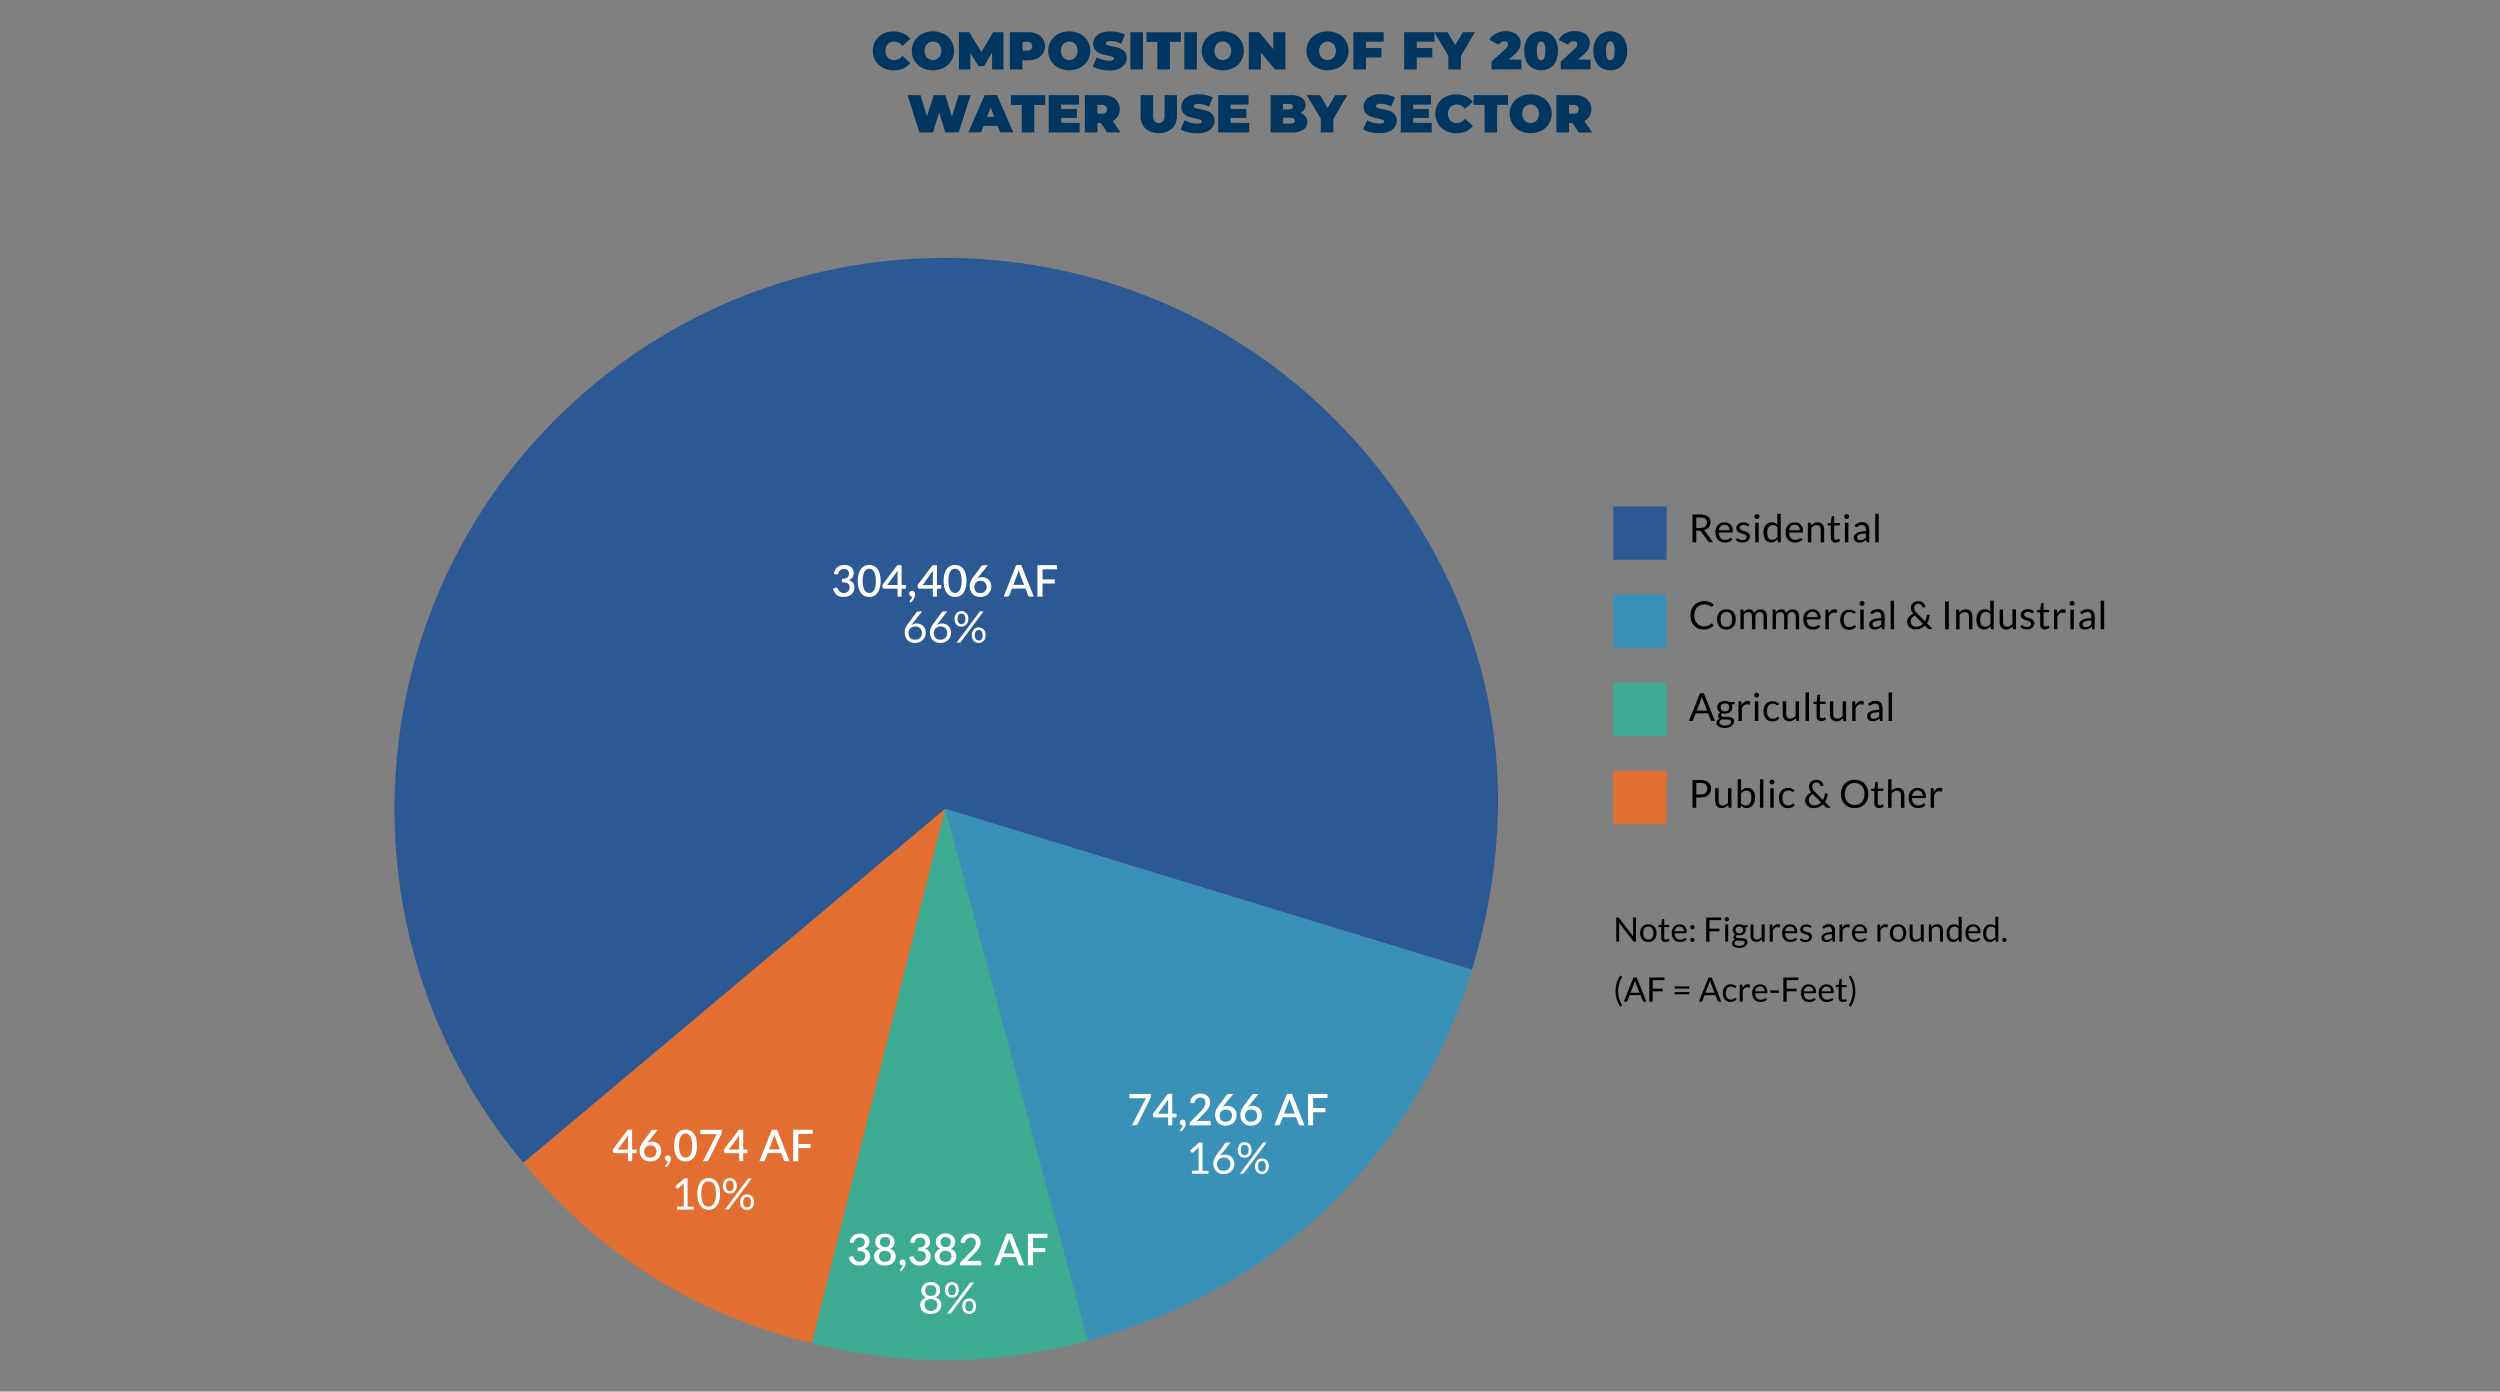 <svg id="GRAPH" xmlns="http://www.w3.org/2000/svg" width="1033" height="575" viewBox="0 0 1033 575">
  <rect x="0" y="0" width="1033" height="575" fill="#808080" stroke="none"/>
  <defs>
    <style>
      .cls-1 {
        fill: #003660;
      }

      .cls-2 {
        fill: #e26f31;
      }

      .cls-3, .cls-9 {
        fill: #3cab92;
      }

      .cls-3, .cls-4, .cls-5 {
        fill-rule: evenodd;
      }

      .cls-4, .cls-8 {
        fill: #3a91b8;
      }

      .cls-5, .cls-7 {
        fill: #2c5894;
      }

      .cls-6 {
        fill: #fff;
      }
    </style>
  </defs>
  <g>
    <path class="cls-1" d="M364.83,28a7.67,7.67,0,0,1-3.06-2.86A7.85,7.85,0,0,1,360.65,21a7.85,7.85,0,0,1,1.12-4.17A7.67,7.67,0,0,1,364.83,14a9.42,9.42,0,0,1,4.4-1,9.66,9.66,0,0,1,4,.79,7.42,7.42,0,0,1,2.9,2.29L372.86,19a4.19,4.19,0,0,0-3.36-1.8,3.46,3.46,0,0,0-2.62,1,3.93,3.93,0,0,0-1,2.81,3.89,3.89,0,0,0,1,2.8,3.43,3.43,0,0,0,2.62,1.05,4.19,4.19,0,0,0,3.36-1.8L376.14,26a7.42,7.42,0,0,1-2.9,2.29,9.66,9.66,0,0,1-4,.79A9.42,9.42,0,0,1,364.83,28Z"/>
    <path class="cls-1" d="M381,28a7.89,7.89,0,0,1,0-14A10.19,10.19,0,0,1,390,14a7.9,7.9,0,0,1,0,14A10.19,10.19,0,0,1,381,28Zm6.21-3.64A3.38,3.38,0,0,0,388.48,23a4.2,4.2,0,0,0,.47-2,4.27,4.27,0,0,0-.47-2,3.42,3.42,0,0,0-1.24-1.34,3.49,3.49,0,0,0-3.5,0A3.49,3.49,0,0,0,382.5,19a4.26,4.26,0,0,0-.46,2,4.2,4.2,0,0,0,.46,2,3.45,3.45,0,0,0,1.24,1.35,3.49,3.49,0,0,0,3.5,0Z"/>
    <path class="cls-1" d="M409.93,28.7l0-7-3.34,5.63h-2.29l-3.35-5.39V28.7h-4.73V13.3h4.27l5,8.21,4.88-8.21h4.27l0,15.4Z"/>
    <path class="cls-1" d="M428.41,14a5.54,5.54,0,0,1,0,10.21,9,9,0,0,1-3.71.71h-2.23V28.7h-5.19V13.3h7.42A9,9,0,0,1,428.41,14ZM426,20.44a1.93,1.93,0,0,0,0-2.66,2.28,2.28,0,0,0-1.58-.48h-1.9v3.61h1.9A2.33,2.33,0,0,0,426,20.44Z"/>
    <path class="cls-1" d="M437.35,28a7.89,7.89,0,0,1,0-14,10.19,10.19,0,0,1,8.93,0,7.9,7.9,0,0,1,0,14,10.19,10.19,0,0,1-8.93,0Zm6.21-3.64A3.38,3.38,0,0,0,444.8,23a4.2,4.2,0,0,0,.47-2,4.27,4.27,0,0,0-.47-2,3.42,3.42,0,0,0-1.24-1.34,3.49,3.49,0,0,0-3.5,0A3.49,3.49,0,0,0,438.82,19a4.26,4.26,0,0,0-.46,2,4.2,4.2,0,0,0,.46,2,3.45,3.45,0,0,0,1.24,1.35,3.49,3.49,0,0,0,3.5,0Z"/>
    <path class="cls-1" d="M454.52,28.62a9.86,9.86,0,0,1-3-1.15l1.67-3.79a10.51,10.51,0,0,0,2.46,1,9.88,9.88,0,0,0,2.62.38,4,4,0,0,0,1.54-.21.67.67,0,0,0,.46-.62c0-.33-.2-.57-.6-.73a13.38,13.38,0,0,0-2-.53,23.53,23.53,0,0,1-3-.8,5,5,0,0,1-2.07-1.41,3.8,3.8,0,0,1-.88-2.65,4.57,4.57,0,0,1,.81-2.64A5.33,5.33,0,0,1,455,13.63,10.21,10.21,0,0,1,459,13a14,14,0,0,1,3.11.34,9.9,9.9,0,0,1,2.7,1l-1.56,3.76a9.6,9.6,0,0,0-4.29-1.14c-1.34,0-2,.32-2,1,0,.3.2.54.6.69a12.32,12.32,0,0,0,2,.49,21.14,21.14,0,0,1,3,.76,5.25,5.25,0,0,1,2.1,1.4,3.78,3.78,0,0,1,.89,2.64,4.48,4.48,0,0,1-.82,2.63,5.47,5.47,0,0,1-2.43,1.87,10,10,0,0,1-3.92.69A15.92,15.92,0,0,1,454.52,28.62Z"/>
    <path class="cls-1" d="M467.07,13.3h5.19V28.7h-5.19Z"/>
    <path class="cls-1" d="M478.22,17.33h-4.51v-4h14.21v4h-4.51V28.7h-5.19Z"/>
    <path class="cls-1" d="M489.37,13.3h5.2V28.7h-5.2Z"/>
    <path class="cls-1" d="M500.79,28a7.9,7.9,0,0,1,0-14,10.21,10.21,0,0,1,8.94,0,7.81,7.81,0,0,1,3.1,2.87,8.25,8.25,0,0,1,0,8.3,7.81,7.81,0,0,1-3.1,2.87,10.21,10.21,0,0,1-8.94,0ZM507,24.38A3.45,3.45,0,0,0,508.25,23a4.2,4.2,0,0,0,.46-2,4.26,4.26,0,0,0-.46-2A3.49,3.49,0,0,0,507,17.62a3.49,3.49,0,0,0-3.5,0A3.42,3.42,0,0,0,502.27,19a4.26,4.26,0,0,0-.46,2,4.2,4.2,0,0,0,.46,2A3.41,3.41,0,0,0,507,24.38Z"/>
    <path class="cls-1" d="M531.13,13.3V28.7h-4.27l-5.85-7v7H516V13.3h4.27l5.85,7v-7Z"/>
    <path class="cls-1" d="M544.07,28a7.89,7.89,0,0,1,0-14A10.19,10.19,0,0,1,553,14a7.9,7.9,0,0,1,0,14,10.19,10.19,0,0,1-8.93,0Zm6.21-3.64A3.45,3.45,0,0,0,551.52,23a4.2,4.2,0,0,0,.47-2,4.27,4.27,0,0,0-.47-2,3.49,3.49,0,0,0-1.24-1.34,3.49,3.49,0,0,0-3.5,0A3.49,3.49,0,0,0,545.54,19a4.26,4.26,0,0,0-.46,2,4.2,4.2,0,0,0,.46,2,3.45,3.45,0,0,0,1.24,1.35,3.49,3.49,0,0,0,3.5,0Z"/>
    <path class="cls-1" d="M564.42,17.22v2.64h6.42v3.91h-6.42V28.7h-5.2V13.3h12.52v3.92Z"/>
    <path class="cls-1" d="M585.4,17.22v2.64h6.43v3.91H585.4V28.7h-5.19V13.3h12.52v3.92Z"/>
    <path class="cls-1" d="M603.64,23.11V28.7h-5.19V23.05l-5.81-9.75h5.48l3.15,5.32,3.16-5.32h5Z"/>
    <path class="cls-1" d="M628.63,24.67v4H616.29V25.51l5.57-5.15a4.86,4.86,0,0,0,1-1.16,2.15,2.15,0,0,0,.24-.95,1.08,1.08,0,0,0-.39-.89,1.71,1.71,0,0,0-1.11-.32,2.49,2.49,0,0,0-1.32.37,2.57,2.57,0,0,0-1,1.06l-3.91-2A6.45,6.45,0,0,1,618,13.9a8.3,8.3,0,0,1,4.09-1,8.4,8.4,0,0,1,3.24.59,5.05,5.05,0,0,1,2.2,1.7,4.18,4.18,0,0,1,.79,2.53,5.36,5.36,0,0,1-.54,2.38,9,9,0,0,1-2.1,2.52l-2.2,2Z"/>
    <path class="cls-1" d="M633.15,28.09a6.47,6.47,0,0,1-2.46-2.77A9.76,9.76,0,0,1,629.8,21a9.76,9.76,0,0,1,.89-4.32,6.56,6.56,0,0,1,2.46-2.78,7.37,7.37,0,0,1,7.24,0,6.58,6.58,0,0,1,2.47,2.78,9.76,9.76,0,0,1,.89,4.32,9.76,9.76,0,0,1-.89,4.32,6.49,6.49,0,0,1-2.47,2.77,7.31,7.31,0,0,1-7.24,0ZM638.53,21c0-2.6-.58-3.89-1.76-3.89S635,18.4,635,21s.59,3.89,1.76,3.89S638.53,23.6,638.53,21Z"/>
    <path class="cls-1" d="M657.23,24.67v4H644.89V25.51l5.57-5.15a4.86,4.86,0,0,0,1-1.16,2.15,2.15,0,0,0,.24-.95,1.08,1.08,0,0,0-.39-.89,1.71,1.71,0,0,0-1.11-.32,2.5,2.5,0,0,0-2.27,1.43l-3.91-2a6.45,6.45,0,0,1,2.57-2.61,8.3,8.3,0,0,1,4.09-1,8.4,8.4,0,0,1,3.24.59,5.05,5.05,0,0,1,2.2,1.7,4.18,4.18,0,0,1,.79,2.53,5.36,5.36,0,0,1-.54,2.38,9,9,0,0,1-2.1,2.52l-2.2,2Z"/>
    <path class="cls-1" d="M661.75,28.09a6.47,6.47,0,0,1-2.46-2.77A9.76,9.76,0,0,1,658.4,21a9.76,9.76,0,0,1,.89-4.32,6.56,6.56,0,0,1,2.46-2.78,7.37,7.37,0,0,1,7.24,0,6.58,6.58,0,0,1,2.47,2.78,9.76,9.76,0,0,1,.89,4.32,9.76,9.76,0,0,1-.89,4.32A6.49,6.49,0,0,1,669,28.09a7.31,7.31,0,0,1-7.24,0ZM667.13,21c0-2.6-.59-3.89-1.76-3.89s-1.76,1.29-1.76,3.89.59,3.89,1.76,3.89S667.13,23.6,667.13,21Z"/>
    <path class="cls-1" d="M401.06,39.3l-4.93,15.4h-5.57l-2.48-8.23-2.62,8.23h-5.57L375,39.3h5.35L383,48.06l2.84-8.76h4.78l2.68,8.87,2.84-8.87Z"/>
    <path class="cls-1" d="M412.25,52H406.4l-1,2.68h-5.28l6.73-15.4h5.1l6.74,15.4h-5.37Zm-1.43-3.74-1.49-3.88-1.5,3.88Z"/>
    <path class="cls-1" d="M422.18,43.33h-4.51v-4h14.21v4h-4.51V54.7h-5.19Z"/>
    <path class="cls-1" d="M446.13,50.78V54.7h-12.8V39.3h12.52v3.92h-7.42V45H445v3.74h-6.52v2Z"/>
    <path class="cls-1" d="M454.85,50.83h-1.41V54.7h-5.19V39.3h7.41a9.11,9.11,0,0,1,3.72.7,5.35,5.35,0,0,1,3.3,5.11,5.42,5.42,0,0,1-.75,2.88,5.35,5.35,0,0,1-2.16,2L463,54.7h-5.55Zm2.06-7a2.28,2.28,0,0,0-1.58-.48h-1.89v3.61h1.89a2.33,2.33,0,0,0,1.58-.47,1.93,1.93,0,0,0,0-2.66Z"/>
    <path class="cls-1" d="M473.3,53.14a7.13,7.13,0,0,1-2-5.37V39.3h5.2v8.32a4,4,0,0,0,.6,2.46,2.37,2.37,0,0,0,3.5,0,4,4,0,0,0,.6-2.46V39.3h5.11v8.47a7.13,7.13,0,0,1-2,5.37,8.95,8.95,0,0,1-11.05,0Z"/>
    <path class="cls-1" d="M490.83,54.62a9.86,9.86,0,0,1-3-1.15l1.67-3.79a10.51,10.51,0,0,0,2.46,1,9.88,9.88,0,0,0,2.62.38,4,4,0,0,0,1.54-.21.67.67,0,0,0,.46-.62c0-.33-.2-.57-.6-.73a13.38,13.38,0,0,0-2-.53,24.22,24.22,0,0,1-3-.8A5.07,5.07,0,0,1,489,46.79a3.8,3.8,0,0,1-.88-2.65,4.57,4.57,0,0,1,.81-2.64,5.33,5.33,0,0,1,2.43-1.87,10.21,10.21,0,0,1,3.93-.68,14.11,14.11,0,0,1,3.11.34,9.9,9.9,0,0,1,2.7,1l-1.56,3.76a9.64,9.64,0,0,0-4.29-1.14c-1.34,0-2,.32-2,1,0,.3.2.54.6.69a12.32,12.32,0,0,0,2,.49,20.62,20.62,0,0,1,3,.76,5.21,5.21,0,0,1,2.11,1.4,3.78,3.78,0,0,1,.89,2.64,4.48,4.48,0,0,1-.82,2.63,5.47,5.47,0,0,1-2.43,1.87,10,10,0,0,1-3.92.69A15.92,15.92,0,0,1,490.83,54.62Z"/>
    <path class="cls-1" d="M516.18,50.78V54.7h-12.8V39.3H515.9v3.92h-7.42V45H515v3.74h-6.51v2Z"/>
    <path class="cls-1" d="M539.43,48.12a3.7,3.7,0,0,1,.75,2.33,3.57,3.57,0,0,1-1.67,3.14,8.75,8.75,0,0,1-4.84,1.11H525V39.3h8.23a8.14,8.14,0,0,1,4.65,1.1,3.41,3.41,0,0,1,1.58,2.93,3.55,3.55,0,0,1-.54,1.93,3.85,3.85,0,0,1-1.6,1.39A4.61,4.61,0,0,1,539.43,48.12Zm-9.32-5.19v2.29h2.42c1.13,0,1.69-.38,1.69-1.15s-.56-1.14-1.69-1.14ZM535,49.86c0-.81-.57-1.21-1.72-1.21h-3.12v2.42h3.12C534.38,51.07,535,50.67,535,49.86Z"/>
    <path class="cls-1" d="M550.94,49.11V54.7h-5.19V49.05l-5.81-9.75h5.48l3.14,5.32,3.17-5.32h5Z"/>
    <path class="cls-1" d="M566.24,54.62a10,10,0,0,1-3-1.15l1.67-3.79a10.77,10.77,0,0,0,2.47,1,9.81,9.81,0,0,0,2.61.38,4,4,0,0,0,1.54-.21.68.68,0,0,0,.47-.62c0-.33-.21-.57-.61-.73a13,13,0,0,0-2-.53,23.53,23.53,0,0,1-3-.8,5.17,5.17,0,0,1-2.07-1.41,3.8,3.8,0,0,1-.88-2.65,4.51,4.51,0,0,1,.82-2.64,5.33,5.33,0,0,1,2.43-1.87,10.12,10.12,0,0,1,3.92-.68,14.14,14.14,0,0,1,3.12.34,9.7,9.7,0,0,1,2.69,1l-1.56,3.76a9.57,9.57,0,0,0-4.29-1.14c-1.34,0-2,.32-2,1,0,.3.2.54.59.69a12.62,12.62,0,0,0,2,.49,21.14,21.14,0,0,1,3,.76,5.12,5.12,0,0,1,2.1,1.4,3.74,3.74,0,0,1,.89,2.64,4.54,4.54,0,0,1-.81,2.63,5.53,5.53,0,0,1-2.43,1.87,10,10,0,0,1-3.93.69A15.92,15.92,0,0,1,566.24,54.62Z"/>
    <path class="cls-1" d="M591.6,50.78V54.7H578.79V39.3h12.52v3.92H583.9V45h6.51v3.74H583.9v2Z"/>
    <path class="cls-1" d="M597.27,54a7.7,7.7,0,0,1-3.07-2.86,8.39,8.39,0,0,1,0-8.34A7.7,7.7,0,0,1,597.27,40a9.39,9.39,0,0,1,4.4-1,9.66,9.66,0,0,1,4,.79,7.42,7.42,0,0,1,2.9,2.29L605.3,45a4.19,4.19,0,0,0-3.36-1.8,3.46,3.46,0,0,0-2.62,1,3.93,3.93,0,0,0-1,2.81,3.89,3.89,0,0,0,1,2.8,3.43,3.43,0,0,0,2.62,1.05,4.19,4.19,0,0,0,3.36-1.8L608.58,52a7.42,7.42,0,0,1-2.9,2.29,9.66,9.66,0,0,1-4,.79A9.39,9.39,0,0,1,597.27,54Z"/>
    <path class="cls-1" d="M613.42,43.33h-4.51v-4h14.21v4h-4.51V54.7h-5.19Z"/>
    <path class="cls-1" d="M628,54a7.9,7.9,0,0,1,0-14,10.19,10.19,0,0,1,8.93,0,7.89,7.89,0,0,1,0,14A10.19,10.19,0,0,1,628,54Zm6.22-3.64A3.45,3.45,0,0,0,635.42,49a4.2,4.2,0,0,0,.46-2,4.26,4.26,0,0,0-.46-2,3.49,3.49,0,0,0-1.24-1.34,3.49,3.49,0,0,0-3.5,0A3.42,3.42,0,0,0,629.44,45a4.27,4.27,0,0,0-.47,2,4.2,4.2,0,0,0,.47,2,3.41,3.41,0,0,0,4.74,1.35Z"/>
    <path class="cls-1" d="M649.72,50.83h-1.41V54.7h-5.19V39.3h7.41a9,9,0,0,1,3.72.7,5.69,5.69,0,0,1,2.55,8,5.32,5.32,0,0,1-2.15,2l3.23,4.75h-5.54Zm2.07-7a2.29,2.29,0,0,0-1.59-.48h-1.89v3.61h1.89a2.34,2.34,0,0,0,1.59-.47,1.93,1.93,0,0,0,0-2.66Z"/>
  </g>
  <g>
    <path class="cls-2" d="M390.57,334.14,335.52,555c-48.78-12.16-87-36-119.28-74.53Z"/>
    <path class="cls-3" d="M390.57,334.14,449.47,554c-38.85,10.4-74.93,10.72-114,1Z"/>
    <path class="cls-4" d="M390.57,334.14,608.2,400.67c-23.52,76.93-81,132.47-158.73,153.29Z"/>
    <path class="cls-5" d="M390.57,334.14,216.24,480.42c-80.78-96.28-68.22-239.82,28-320.61S484.11,91.58,564.9,187.86c51.71,61.62,66.82,135.89,43.3,212.81Z"/>
  </g>
  <g>
    <path class="cls-6" d="M351.06,513.4a4.83,4.83,0,0,1,.51-1.61,3.8,3.8,0,0,1,.94-1.15,4,4,0,0,1,1.3-.71,5.41,5.41,0,0,1,1.59-.23,4.84,4.84,0,0,1,1.57.24,3.92,3.92,0,0,1,1.22.69,3.2,3.2,0,0,1,.78,1.05,3.32,3.32,0,0,1,.27,1.35,3.64,3.64,0,0,1-.15,1.09,2.6,2.6,0,0,1-.42.83,2.28,2.28,0,0,1-.67.6,3.83,3.83,0,0,1-.89.41,3.44,3.44,0,0,1,1.81,1.12,3,3,0,0,1,.6,1.93,3.9,3.9,0,0,1-.35,1.67,3.7,3.7,0,0,1-.95,1.23,4.18,4.18,0,0,1-1.39.77,5.24,5.24,0,0,1-1.69.26,5.89,5.89,0,0,1-1.73-.23,3.61,3.61,0,0,1-1.25-.69,3.66,3.66,0,0,1-.88-1.07,7.67,7.67,0,0,1-.6-1.42l.84-.35a1.11,1.11,0,0,1,.64-.08.58.58,0,0,1,.43.33c.1.2.21.4.33.62a2.4,2.4,0,0,0,.46.6,2.18,2.18,0,0,0,.7.46,2.43,2.43,0,0,0,1,.19,2.62,2.62,0,0,0,1.09-.21,2.23,2.23,0,0,0,.77-.52,2,2,0,0,0,.46-.71,2.06,2.06,0,0,0,.16-.79,3.14,3.14,0,0,0-.12-.89,1.46,1.46,0,0,0-.45-.7,2.52,2.52,0,0,0-1-.45,6.39,6.39,0,0,0-1.61-.17v-1.4a5.45,5.45,0,0,0,1.38-.16,2.69,2.69,0,0,0,.9-.43,1.7,1.7,0,0,0,.48-.66,2.54,2.54,0,0,0,0-1.72,1.72,1.72,0,0,0-.43-.64,1.69,1.69,0,0,0-.65-.38,2.47,2.47,0,0,0-.84-.13,2.37,2.37,0,0,0-.81.13,2.25,2.25,0,0,0-.67.35,2.11,2.11,0,0,0-.49.54,2.18,2.18,0,0,0-.29.68.85.85,0,0,1-.33.49.94.94,0,0,1-.62.05Z"/>
    <path class="cls-6" d="M367.7,516a3.46,3.46,0,0,1,1.8,1.17,3.24,3.24,0,0,1,.6,2,3.56,3.56,0,0,1-.33,1.55,3.38,3.38,0,0,1-.91,1.18,4.26,4.26,0,0,1-1.4.75,6.36,6.36,0,0,1-3.6,0,4.26,4.26,0,0,1-1.4-.75,3.38,3.38,0,0,1-.91-1.18,3.56,3.56,0,0,1-.33-1.55,3.24,3.24,0,0,1,.6-2,3.46,3.46,0,0,1,1.8-1.17,3.09,3.09,0,0,1-1.47-1.12,3.23,3.23,0,0,1-.49-1.78,3.29,3.29,0,0,1,.29-1.36,3.23,3.23,0,0,1,.82-1.09A3.9,3.9,0,0,1,364,510a4.72,4.72,0,0,1,1.63-.26,4.63,4.63,0,0,1,1.62.26,3.9,3.9,0,0,1,1.26.73,3.11,3.11,0,0,1,.82,1.09,3.14,3.14,0,0,1,.3,1.36,3.23,3.23,0,0,1-.49,1.78A3.09,3.09,0,0,1,367.7,516Zm-2,5.37a3,3,0,0,0,1-.16,2,2,0,0,0,.77-.47,2,2,0,0,0,.48-.72,2.57,2.57,0,0,0,.16-.9,2.48,2.48,0,0,0-.19-1,1.89,1.89,0,0,0-.51-.72,2.1,2.1,0,0,0-.78-.42,3.43,3.43,0,0,0-1.94,0,2.1,2.1,0,0,0-.78.42,1.89,1.89,0,0,0-.51.72,2.48,2.48,0,0,0-.19,1,2.57,2.57,0,0,0,.16.9,2,2,0,0,0,.48.72,2,2,0,0,0,.77.47A3,3,0,0,0,365.66,521.41Zm0-10.23a2.45,2.45,0,0,0-.93.16,1.84,1.84,0,0,0-.66.43,1.7,1.7,0,0,0-.39.64,2.19,2.19,0,0,0-.14.77,2.66,2.66,0,0,0,.12.79,1.76,1.76,0,0,0,.36.69,1.7,1.7,0,0,0,.65.48,2.81,2.81,0,0,0,2,0,1.7,1.7,0,0,0,.65-.48,1.76,1.76,0,0,0,.36-.69,2.65,2.65,0,0,0,.11-.79,2.19,2.19,0,0,0-.13-.77,1.7,1.7,0,0,0-.39-.64,2,2,0,0,0-.66-.43A2.45,2.45,0,0,0,365.66,511.18Z"/>
    <path class="cls-6" d="M372.92,522.79a1.19,1.19,0,0,1-.47-.09,1.28,1.28,0,0,1-.38-.26,1.47,1.47,0,0,1-.24-.4,1.3,1.3,0,0,1-.09-.49,1.08,1.08,0,0,1,.09-.44,1.13,1.13,0,0,1,.24-.36,1.23,1.23,0,0,1,.38-.24,1.28,1.28,0,0,1,.48-.09,1.13,1.13,0,0,1,.54.12,1,1,0,0,1,.39.3,1.22,1.22,0,0,1,.24.45,1.93,1.93,0,0,1,.07.55,3.49,3.49,0,0,1-.12.87,4.1,4.1,0,0,1-.36.91,5.42,5.42,0,0,1-.58.89,5.36,5.36,0,0,1-.79.79L372,525a.6.6,0,0,1-.11-.14.38.38,0,0,1,0-.16.4.4,0,0,1,.15-.29l.24-.26c.09-.11.19-.23.29-.37a4,4,0,0,0,.26-.46,2.37,2.37,0,0,0,.18-.53Z"/>
    <path class="cls-6" d="M376.09,513.4a4.83,4.83,0,0,1,.51-1.61,3.8,3.8,0,0,1,.94-1.15,4,4,0,0,1,1.3-.71,5.41,5.41,0,0,1,1.59-.23,4.88,4.88,0,0,1,1.57.24,3.75,3.75,0,0,1,1.21.69,3.23,3.23,0,0,1,.79,1.05,3.32,3.32,0,0,1,.27,1.35,3.64,3.64,0,0,1-.15,1.09,2.82,2.82,0,0,1-.42.83,2.41,2.41,0,0,1-.67.6,3.83,3.83,0,0,1-.89.41,3.44,3.44,0,0,1,1.81,1.12,3,3,0,0,1,.6,1.93,3.9,3.9,0,0,1-.35,1.67,3.7,3.7,0,0,1-.95,1.23,4.13,4.13,0,0,1-1.4.77,5.18,5.18,0,0,1-1.68.26,5.89,5.89,0,0,1-1.73-.23,3.65,3.65,0,0,1-1.26-.69,3.79,3.79,0,0,1-.87-1.07,7,7,0,0,1-.6-1.42l.84-.35a1.09,1.09,0,0,1,.63-.08.6.6,0,0,1,.44.33c.1.2.2.4.32.62a2.44,2.44,0,0,0,.47.6,2.18,2.18,0,0,0,.7.46,2.43,2.43,0,0,0,1,.19,2.57,2.57,0,0,0,1.08-.21,2.27,2.27,0,0,0,.78-.52,2,2,0,0,0,.46-.71,2.27,2.27,0,0,0,.16-.79,3.14,3.14,0,0,0-.12-.89,1.41,1.41,0,0,0-.46-.7,2.4,2.4,0,0,0-1-.45,6.42,6.42,0,0,0-1.62-.17v-1.4a5.48,5.48,0,0,0,1.39-.16,2.69,2.69,0,0,0,.9-.43,1.7,1.7,0,0,0,.48-.66,2.54,2.54,0,0,0,0-1.72,1.72,1.72,0,0,0-.43-.64,1.69,1.69,0,0,0-.65-.38,2.47,2.47,0,0,0-.84-.13,2.33,2.33,0,0,0-.81.13,2.14,2.14,0,0,0-.67.35,1.94,1.94,0,0,0-.49.54,2.18,2.18,0,0,0-.29.68.86.86,0,0,1-.34.49.9.9,0,0,1-.61.05Z"/>
    <path class="cls-6" d="M392.73,516a3.46,3.46,0,0,1,1.8,1.17,3.24,3.24,0,0,1,.6,2,3.56,3.56,0,0,1-.33,1.55,3.38,3.38,0,0,1-.91,1.18,4.26,4.26,0,0,1-1.4.75,5.67,5.67,0,0,1-1.8.26,5.78,5.78,0,0,1-1.81-.26,4.36,4.36,0,0,1-1.4-.75,3.35,3.35,0,0,1-.9-1.18,3.56,3.56,0,0,1-.33-1.55,3.24,3.24,0,0,1,.6-2,3.46,3.46,0,0,1,1.8-1.17,3.09,3.09,0,0,1-1.47-1.12,3.23,3.23,0,0,1-.49-1.78,3.29,3.29,0,0,1,.29-1.36,3.2,3.2,0,0,1,.81-1.09,4.06,4.06,0,0,1,1.27-.73,5.21,5.21,0,0,1,3.25,0,3.9,3.9,0,0,1,1.26.73,3.23,3.23,0,0,1,.82,1.09,3.42,3.42,0,0,1-.2,3.14A3,3,0,0,1,392.73,516Zm-2,5.37a3,3,0,0,0,1-.16,2.13,2.13,0,0,0,.77-.47,1.84,1.84,0,0,0,.47-.72,2.37,2.37,0,0,0,.17-.9,2.65,2.65,0,0,0-.19-1,1.89,1.89,0,0,0-.51-.72,2.1,2.1,0,0,0-.78-.42,3.43,3.43,0,0,0-1.94,0,2.1,2.1,0,0,0-.78.42,2,2,0,0,0-.52.72,2.66,2.66,0,0,0-.18,1,2.36,2.36,0,0,0,.16.9,2,2,0,0,0,.48.72,2.08,2.08,0,0,0,.76.47A3.13,3.13,0,0,0,390.69,521.41Zm0-10.23a2.38,2.38,0,0,0-.93.16,1.84,1.84,0,0,0-.66.43,1.87,1.87,0,0,0-.4.64,2.44,2.44,0,0,0-.13.77,2.66,2.66,0,0,0,.12.79,1.76,1.76,0,0,0,.36.69,1.7,1.7,0,0,0,.65.48,2.81,2.81,0,0,0,2,0,1.7,1.7,0,0,0,.65-.48,1.76,1.76,0,0,0,.36-.69,2.65,2.65,0,0,0,.11-.79,2.19,2.19,0,0,0-.13-.77,1.84,1.84,0,0,0-.39-.64,2,2,0,0,0-.66-.43A2.45,2.45,0,0,0,390.69,511.18Z"/>
    <path class="cls-6" d="M404.76,521a.65.65,0,0,1,.5.19.64.64,0,0,1,.18.47v1.17h-8.77v-.66a1.24,1.24,0,0,1,.08-.41,1.18,1.18,0,0,1,.27-.4l4-4c.34-.34.64-.67.91-1a6.1,6.1,0,0,0,.68-.93,4.49,4.49,0,0,0,.44-1,3.45,3.45,0,0,0,.15-1,2.49,2.49,0,0,0-.16-.9,1.89,1.89,0,0,0-.43-.65,2,2,0,0,0-.66-.39,2.84,2.84,0,0,0-.84-.13,2.39,2.39,0,0,0-.82.13,2.08,2.08,0,0,0-.66.35,1.94,1.94,0,0,0-.49.54,2.17,2.17,0,0,0-.28.68.92.92,0,0,1-.35.49.93.93,0,0,1-.62.05l-1-.18a4.83,4.83,0,0,1,.51-1.61,3.65,3.65,0,0,1,.94-1.15,3.9,3.9,0,0,1,1.3-.71,5.41,5.41,0,0,1,1.59-.23,4.72,4.72,0,0,1,1.58.25,3.68,3.68,0,0,1,1.25.73,3.3,3.3,0,0,1,.83,1.15,3.72,3.72,0,0,1,.3,1.52,4.08,4.08,0,0,1-.22,1.33,5.28,5.28,0,0,1-.57,1.17,9.09,9.09,0,0,1-.84,1.09c-.32.35-.66.7-1,1.06l-3.13,3.21a5,5,0,0,1,.77-.17A4,4,0,0,1,401,521Z"/>
    <path class="cls-6" d="M423.21,522.8h-1.63a.73.73,0,0,1-.45-.14.92.92,0,0,1-.26-.35l-1.08-2.86h-5.58l-1.08,2.86a.85.85,0,0,1-.25.34.68.68,0,0,1-.45.15H410.8l5.14-13h2.13Zm-4-4.86-1.79-4.73a14.11,14.11,0,0,1-.44-1.4,7.32,7.32,0,0,1-.21.78c-.08.24-.15.45-.22.62l-1.78,4.73Z"/>
    <path class="cls-6" d="M426.84,511.54v4.15h5.07v1.7h-5.07v5.41h-2.11v-13h8.08v1.7Z"/>
    <path class="cls-6" d="M384.6,542.94a5.76,5.76,0,0,1-1.76-.25,4,4,0,0,1-1.38-.74,3.13,3.13,0,0,1-.89-1.15,3.61,3.61,0,0,1-.32-1.53,3.18,3.18,0,0,1,.65-2,3.51,3.51,0,0,1,1.85-1.14,2.94,2.94,0,0,1-2.05-2.93,3.3,3.3,0,0,1,.28-1.33,3.35,3.35,0,0,1,.79-1.08A3.76,3.76,0,0,1,383,530a5,5,0,0,1,3.19,0,3.71,3.71,0,0,1,1.24.72,3.35,3.35,0,0,1,.79,1.08,3.3,3.3,0,0,1,.28,1.33,3,3,0,0,1-2.06,2.93,3.5,3.5,0,0,1,1.86,1.14,3.18,3.18,0,0,1,.65,2,3.61,3.61,0,0,1-.32,1.53,3.36,3.36,0,0,1-.89,1.15,4.06,4.06,0,0,1-1.38.74A5.76,5.76,0,0,1,384.6,542.94Zm0-1.27a3.31,3.31,0,0,0,1.13-.18,2.63,2.63,0,0,0,.85-.49,2.3,2.3,0,0,0,.53-.77,2.91,2.91,0,0,0,0-2.12,2.09,2.09,0,0,0-.59-.77,2.42,2.42,0,0,0-.86-.44,3.79,3.79,0,0,0-2,0,2.42,2.42,0,0,0-.86.44,2.09,2.09,0,0,0-.59.77,2.91,2.91,0,0,0,0,2.12,2.3,2.3,0,0,0,.53.77,2.53,2.53,0,0,0,.85.49A3.31,3.31,0,0,0,384.6,541.67Zm0-6.2a2.71,2.71,0,0,0,1.08-.19,2.13,2.13,0,0,0,.72-.51,1.91,1.91,0,0,0,.4-.74,2.7,2.7,0,0,0,.13-.85,2.41,2.41,0,0,0-.15-.85,1.94,1.94,0,0,0-.44-.69,2.09,2.09,0,0,0-.73-.47,3.09,3.09,0,0,0-2,0,2.09,2.09,0,0,0-.73.47,1.94,1.94,0,0,0-.44.69,2.41,2.41,0,0,0-.15.85,3,3,0,0,0,.12.85,2.07,2.07,0,0,0,.41.74,2.13,2.13,0,0,0,.72.51A2.71,2.71,0,0,0,384.6,535.47Z"/>
    <path class="cls-6" d="M396.19,533a3.82,3.82,0,0,1-.23,1.35,3.1,3.1,0,0,1-.63,1,2.59,2.59,0,0,1-.91.62,2.72,2.72,0,0,1-1.09.22,2.78,2.78,0,0,1-1.13-.22,2.46,2.46,0,0,1-.9-.62,2.9,2.9,0,0,1-.61-1,4.07,4.07,0,0,1-.21-1.35,4.17,4.17,0,0,1,.21-1.38,3,3,0,0,1,.61-1,2.61,2.61,0,0,1,.9-.63,3,3,0,0,1,1.13-.21,3,3,0,0,1,1.13.21,2.75,2.75,0,0,1,.91.63,3.2,3.2,0,0,1,.6,1A3.92,3.92,0,0,1,396.19,533Zm4.51-2.79A.8.8,0,0,1,401,530a.59.59,0,0,1,.34-.09h1.16L393,542.54a.76.76,0,0,1-.21.19.6.6,0,0,1-.3.07h-1.19ZM394.94,533a3.3,3.3,0,0,0-.13-1,1.81,1.81,0,0,0-.34-.68A1.22,1.22,0,0,0,394,531a1.71,1.71,0,0,0-1.26,0,1.14,1.14,0,0,0-.5.38,1.81,1.81,0,0,0-.34.68,3.68,3.68,0,0,0-.12,1,3.53,3.53,0,0,0,.12,1,1.76,1.76,0,0,0,.34.67,1.28,1.28,0,0,0,.5.37,1.86,1.86,0,0,0,1.26,0,1.39,1.39,0,0,0,.51-.37,1.76,1.76,0,0,0,.34-.67A3.17,3.17,0,0,0,394.94,533Zm8.38,6.74a3.82,3.82,0,0,1-.23,1.35,3.16,3.16,0,0,1-.63,1,2.75,2.75,0,0,1-.91.63,2.85,2.85,0,0,1-1.08.21,3,3,0,0,1-1.13-.21,2.75,2.75,0,0,1-.91-.63,2.78,2.78,0,0,1-.6-1,4.06,4.06,0,0,1-.22-1.35,4.16,4.16,0,0,1,.22-1.38,2.83,2.83,0,0,1,.6-1,2.75,2.75,0,0,1,.91-.63,3.12,3.12,0,0,1,2.25,0,2.75,2.75,0,0,1,.91.63,2.83,2.83,0,0,1,.6,1A3.92,3.92,0,0,1,403.32,539.76Zm-1.24,0a3.26,3.26,0,0,0-.13-1,1.75,1.75,0,0,0-.35-.68,1.18,1.18,0,0,0-.51-.38,1.59,1.59,0,0,0-.62-.12,1.64,1.64,0,0,0-.63.12,1.31,1.31,0,0,0-.51.38,1.88,1.88,0,0,0-.33.68,3.26,3.26,0,0,0-.13,1,3.17,3.17,0,0,0,.13,1,1.86,1.86,0,0,0,.33.66,1.39,1.39,0,0,0,.51.37,1.85,1.85,0,0,0,.63.11,1.8,1.8,0,0,0,.62-.11,1.24,1.24,0,0,0,.51-.37,1.73,1.73,0,0,0,.35-.66A3.17,3.17,0,0,0,402.08,539.76Z"/>
  </g>
  <g>
    <path class="cls-6" d="M263,475v1.12a.4.4,0,0,1-.1.28.42.42,0,0,1-.31.11h-1.38v3.28H259.5v-3.28h-5.61a.51.51,0,0,1-.35-.12.55.55,0,0,1-.2-.3l-.2-1,6.22-8.28h1.82V475Zm-3.47,0v-4.73a11.33,11.33,0,0,1,.08-1.24l-4.36,6Z"/>
    <path class="cls-6" d="M267.94,471.61l-.27.34-.26.33a3.86,3.86,0,0,1,.91-.37,4,4,0,0,1,1.06-.14,4.17,4.17,0,0,1,1.45.25,3.39,3.39,0,0,1,1.22.74,3.54,3.54,0,0,1,.84,1.21,4.18,4.18,0,0,1,.32,1.67,4.35,4.35,0,0,1-.33,1.69,4.12,4.12,0,0,1-.93,1.36,4.35,4.35,0,0,1-1.42.92,5,5,0,0,1-1.84.33,4.8,4.8,0,0,1-1.82-.32,4,4,0,0,1-1.38-.91,4.05,4.05,0,0,1-.88-1.42,5.4,5.4,0,0,1-.31-1.85,5.09,5.09,0,0,1,.38-1.84,8.82,8.82,0,0,1,1.17-2L269,467.3a1,1,0,0,1,.42-.33,1.36,1.36,0,0,1,.61-.13h1.71Zm.71,6.73a2.83,2.83,0,0,0,1.07-.19,2.39,2.39,0,0,0,.83-.54,2.26,2.26,0,0,0,.54-.81,2.59,2.59,0,0,0,.19-1,2.76,2.76,0,0,0-.19-1.07,2.1,2.1,0,0,0-.52-.8,2.36,2.36,0,0,0-.81-.5,3.11,3.11,0,0,0-1-.17,2.52,2.52,0,0,0-1.05.2,2.33,2.33,0,0,0-1.32,1.34,2.61,2.61,0,0,0-.18,1,3.21,3.21,0,0,0,.16,1.05,2.31,2.31,0,0,0,.48.82,2.18,2.18,0,0,0,.77.52A2.76,2.76,0,0,0,268.65,478.34Z"/>
    <path class="cls-6" d="M275.93,479.79a1.28,1.28,0,0,1-.48-.09,1.37,1.37,0,0,1-.37-.26,1.47,1.47,0,0,1-.24-.4,1.3,1.3,0,0,1-.09-.49,1.08,1.08,0,0,1,.09-.44,1.13,1.13,0,0,1,.24-.36,1.23,1.23,0,0,1,.38-.24,1.28,1.28,0,0,1,.48-.09,1.19,1.19,0,0,1,.54.12,1,1,0,0,1,.39.3,1.22,1.22,0,0,1,.24.45,1.93,1.93,0,0,1,.07.55,3.49,3.49,0,0,1-.12.87,4.1,4.1,0,0,1-.36.91,5.42,5.42,0,0,1-.58.89,5.36,5.36,0,0,1-.79.79L275,482a.6.6,0,0,1-.11-.14.38.38,0,0,1,0-.16.4.4,0,0,1,.15-.29l.24-.26c.09-.11.19-.23.29-.37a4,4,0,0,0,.26-.46,2.37,2.37,0,0,0,.18-.53Z"/>
    <path class="cls-6" d="M288,473.32a10.65,10.65,0,0,1-.36,2.94,5.92,5.92,0,0,1-1,2.06,4,4,0,0,1-1.5,1.22,4.63,4.63,0,0,1-3.72,0,4,4,0,0,1-1.5-1.22,5.91,5.91,0,0,1-1-2.06,12.23,12.23,0,0,1,0-5.89,5.91,5.91,0,0,1,1-2.06,4,4,0,0,1,1.5-1.21,4.52,4.52,0,0,1,3.72,0,4,4,0,0,1,1.5,1.21,5.92,5.92,0,0,1,1,2.06A10.72,10.72,0,0,1,288,473.32Zm-2,0a10.15,10.15,0,0,0-.23-2.4,4.78,4.78,0,0,0-.6-1.53,2.2,2.2,0,0,0-.88-.82,2.31,2.31,0,0,0-2,0,2.18,2.18,0,0,0-.87.82,4.78,4.78,0,0,0-.6,1.53,12.64,12.64,0,0,0,0,4.8,4.78,4.78,0,0,0,.6,1.53,2.18,2.18,0,0,0,.87.82,2.31,2.31,0,0,0,2,0,2.2,2.2,0,0,0,.88-.82,4.78,4.78,0,0,0,.6-1.53A10.15,10.15,0,0,0,286,473.32Z"/>
    <path class="cls-6" d="M298.26,466.84v.85a2.07,2.07,0,0,1-.08.62,3.89,3.89,0,0,1-.16.39l-5.12,10.42a1.25,1.25,0,0,1-.39.49,1,1,0,0,1-.65.19h-1.39l5.22-10.25c.09-.19.19-.35.28-.51a4.46,4.46,0,0,1,.33-.43h-6.47a.41.41,0,0,1-.32-.14.44.44,0,0,1-.13-.32v-1.31Z"/>
    <path class="cls-6" d="M308.88,475v1.12a.4.4,0,0,1-.1.28.43.43,0,0,1-.31.11h-1.38v3.28h-1.68v-3.28H299.8a.56.56,0,0,1-.36-.12.6.6,0,0,1-.19-.3l-.2-1,6.22-8.28h1.82V475Zm-3.47,0v-4.73a9.29,9.29,0,0,1,.08-1.24l-4.36,6Z"/>
    <path class="cls-6" d="M326.22,479.8h-1.63a.73.73,0,0,1-.45-.14.92.92,0,0,1-.26-.35l-1.08-2.86h-5.58l-1.08,2.86a1,1,0,0,1-.25.34.68.68,0,0,1-.45.15h-1.63l5.14-13h2.13Zm-4-4.86-1.79-4.73a14.11,14.11,0,0,1-.44-1.4,7.32,7.32,0,0,1-.21.78c-.08.24-.15.45-.22.62l-1.78,4.73Z"/>
    <path class="cls-6" d="M329.85,468.54v4.15h5.07v1.7h-5.07v5.41h-2.12v-13h8.09v1.7Z"/>
    <path class="cls-6" d="M279.76,498.58h2.77v-8.8c0-.26,0-.53,0-.8l-2.3,2a.58.58,0,0,1-.18.11l-.17,0a.51.51,0,0,1-.25-.06.56.56,0,0,1-.16-.14l-.5-.69,3.83-3.32h1.31v11.7h2.53v1.22h-6.91Z"/>
    <path class="cls-6" d="M297.52,493.36a10.23,10.23,0,0,1-.37,2.93,6.06,6.06,0,0,1-1,2,4.09,4.09,0,0,1-1.49,1.21,4.54,4.54,0,0,1-3.68,0,4.06,4.06,0,0,1-1.48-1.21,6.06,6.06,0,0,1-1-2,12.14,12.14,0,0,1,0-5.87,6,6,0,0,1,1-2.05,3.87,3.87,0,0,1,1.48-1.21,4.43,4.43,0,0,1,3.68,0,3.9,3.9,0,0,1,1.49,1.21,6,6,0,0,1,1,2.05A10.26,10.26,0,0,1,297.52,493.36Zm-1.67,0a10.77,10.77,0,0,0-.24-2.48,5.1,5.1,0,0,0-.67-1.62,2.51,2.51,0,0,0-1-.88,2.63,2.63,0,0,0-2.28,0,2.51,2.51,0,0,0-1,.88,5.34,5.34,0,0,0-.66,1.62,12.38,12.38,0,0,0,0,4.95,5.28,5.28,0,0,0,.66,1.61,2.51,2.51,0,0,0,4.22,0,5,5,0,0,0,.67-1.61A10.74,10.74,0,0,0,295.85,493.36Z"/>
    <path class="cls-6" d="M304.42,490a3.82,3.82,0,0,1-.23,1.35,3.1,3.1,0,0,1-.63,1,2.59,2.59,0,0,1-.91.62,2.72,2.72,0,0,1-1.09.22,2.78,2.78,0,0,1-1.13-.22,2.59,2.59,0,0,1-.91-.62,3,3,0,0,1-.6-1,4.07,4.07,0,0,1-.21-1.35,4.17,4.17,0,0,1,.21-1.38,3.2,3.2,0,0,1,.6-1,2.75,2.75,0,0,1,.91-.63,3,3,0,0,1,1.13-.21,3,3,0,0,1,1.13.21,2.75,2.75,0,0,1,.91.63,3.2,3.2,0,0,1,.6,1A3.92,3.92,0,0,1,304.42,490Zm4.51-2.79a.8.8,0,0,1,.25-.24.57.57,0,0,1,.34-.09h1.16l-9.43,12.64a.76.76,0,0,1-.21.19.6.6,0,0,1-.3.07h-1.19ZM303.17,490a3.3,3.3,0,0,0-.13-1,2,2,0,0,0-.34-.68,1.19,1.19,0,0,0-.52-.38,1.59,1.59,0,0,0-.62-.12,1.68,1.68,0,0,0-.63.12,1.22,1.22,0,0,0-.51.38,2,2,0,0,0-.33.68,3.68,3.68,0,0,0-.12,1,3.53,3.53,0,0,0,.12,1,1.91,1.91,0,0,0,.33.67,1.39,1.39,0,0,0,.51.37,1.9,1.9,0,0,0,.63.11,1.8,1.8,0,0,0,.62-.11,1.35,1.35,0,0,0,.52-.37A1.92,1.92,0,0,0,303,491,3.17,3.17,0,0,0,303.17,490Zm8.38,6.74a3.61,3.61,0,0,1-.24,1.35,3,3,0,0,1-.62,1,2.69,2.69,0,0,1-2,.84,3,3,0,0,1-1.13-.21,2.75,2.75,0,0,1-.91-.63,2.78,2.78,0,0,1-.6-1,3.82,3.82,0,0,1-.22-1.35,3.92,3.92,0,0,1,.22-1.38,2.83,2.83,0,0,1,.6-1,2.75,2.75,0,0,1,.91-.63,3.12,3.12,0,0,1,2.25,0,2.75,2.75,0,0,1,.91.63,2.83,2.83,0,0,1,.6,1A3.92,3.92,0,0,1,311.55,496.76Zm-1.24,0a3.59,3.59,0,0,0-.13-1,1.75,1.75,0,0,0-.35-.68,1.18,1.18,0,0,0-.51-.38,1.59,1.59,0,0,0-.62-.12,1.64,1.64,0,0,0-.63.12,1.31,1.31,0,0,0-.51.38,2.06,2.06,0,0,0-.34.68,3.63,3.63,0,0,0-.12,1,3.53,3.53,0,0,0,.12,1,2,2,0,0,0,.34.66,1.39,1.39,0,0,0,.51.37,1.85,1.85,0,0,0,.63.11,1.8,1.8,0,0,0,.62-.11,1.24,1.24,0,0,0,.51-.37,1.73,1.73,0,0,0,.35-.66A3.5,3.5,0,0,0,310.31,496.76Z"/>
  </g>
  <g>
    <path class="cls-6" d="M475.53,452v.86a2,2,0,0,1-.08.61,3.31,3.31,0,0,1-.16.4l-5.12,10.42a1.29,1.29,0,0,1-.39.48,1,1,0,0,1-.65.19h-1.39L473,454.72a4.7,4.7,0,0,1,.29-.5,2.67,2.67,0,0,1,.32-.43H467.1a.45.45,0,0,1-.32-.14.45.45,0,0,1-.13-.32V452Z"/>
    <path class="cls-6" d="M486.15,460.18v1.12a.4.4,0,0,1-.1.28.39.39,0,0,1-.31.12h-1.38V465h-1.68V461.7h-5.61a.56.56,0,0,1-.36-.12.67.67,0,0,1-.19-.31l-.2-1,6.22-8.28h1.82v8.18Zm-3.47,0v-4.73a9.29,9.29,0,0,1,.08-1.24l-4.36,6Z"/>
    <path class="cls-6" d="M488.67,465a1.28,1.28,0,0,1-.48-.09,1.08,1.08,0,0,1-.37-.26,1,1,0,0,1-.24-.39,1.35,1.35,0,0,1-.09-.5,1.12,1.12,0,0,1,.09-.44.88.88,0,0,1,.24-.36,1.12,1.12,0,0,1,.38-.24,1.24,1.24,0,0,1,.48-.08,1.19,1.19,0,0,1,.54.11,1,1,0,0,1,.39.31,1.09,1.09,0,0,1,.23.44,1.7,1.7,0,0,1,.08.55,3.37,3.37,0,0,1-.12.87,4.38,4.38,0,0,1-.36.92,5.21,5.21,0,0,1-.59.88,5.29,5.29,0,0,1-.78.79l-.34-.3a.61.61,0,0,1-.1-.14.35.35,0,0,1,0-.16.4.4,0,0,1,.15-.29l.24-.26a4,4,0,0,0,.28-.37,2.82,2.82,0,0,0,.27-.45,2.45,2.45,0,0,0,.18-.54Z"/>
    <path class="cls-6" d="M499.63,463.15a.68.68,0,0,1,.5.18.64.64,0,0,1,.18.47V465h-8.77v-.65a1.3,1.3,0,0,1,.08-.42,1.21,1.21,0,0,1,.26-.39l4-4.05c.34-.34.64-.66.91-1a6.86,6.86,0,0,0,.68-.93,3.82,3.82,0,0,0,.43-.95,3.38,3.38,0,0,0,.15-1,2.52,2.52,0,0,0-.15-.91,1.78,1.78,0,0,0-.44-.65,1.69,1.69,0,0,0-.65-.38,2.55,2.55,0,0,0-.84-.13,2.66,2.66,0,0,0-.82.12,2.51,2.51,0,0,0-.67.35,2.07,2.07,0,0,0-.48.54,2.27,2.27,0,0,0-.28.68.74.74,0,0,1-1,.55l-1-.18a4.76,4.76,0,0,1,.5-1.61,3.87,3.87,0,0,1,.94-1.16,4.08,4.08,0,0,1,1.3-.7,5.09,5.09,0,0,1,1.59-.24,4.74,4.74,0,0,1,1.59.25,4,4,0,0,1,1.25.73,3.43,3.43,0,0,1,.83,1.15,3.89,3.89,0,0,1,.29,1.52,4,4,0,0,1-.21,1.33,5.28,5.28,0,0,1-.57,1.17,7.74,7.74,0,0,1-.84,1.09c-.32.35-.66.71-1,1.07l-3.14,3.2a7.25,7.25,0,0,1,.78-.17,4.93,4.93,0,0,1,.75-.06Z"/>
    <path class="cls-6" d="M505.71,456.78l-.28.34-.25.33a3.69,3.69,0,0,1,.91-.37,4,4,0,0,1,1.06-.14,4.46,4.46,0,0,1,1.45.25,3.63,3.63,0,0,1,1.22.74,3.59,3.59,0,0,1,.84,1.22,4.1,4.1,0,0,1,.31,1.66,4.28,4.28,0,0,1-.33,1.69,4.09,4.09,0,0,1-.92,1.36,4.29,4.29,0,0,1-1.43.92,4.9,4.9,0,0,1-1.84.34,4.75,4.75,0,0,1-1.81-.33,4,4,0,0,1-1.39-.91,3.94,3.94,0,0,1-.87-1.42,5.11,5.11,0,0,1,.07-3.69,8.77,8.77,0,0,1,1.17-2l3.19-4.28a1.15,1.15,0,0,1,.41-.32,1.41,1.41,0,0,1,.62-.14h1.71Zm.71,6.73a2.83,2.83,0,0,0,1.07-.19,2.62,2.62,0,0,0,.83-.53,2.5,2.5,0,0,0,.54-.81,2.89,2.89,0,0,0,.19-1,3,3,0,0,0-.19-1.07,2.18,2.18,0,0,0-.52-.79,2.25,2.25,0,0,0-.81-.5,2.91,2.91,0,0,0-1-.18,2.78,2.78,0,0,0-1.06.2,2.36,2.36,0,0,0-.8.54,2.4,2.4,0,0,0-.52.8,2.65,2.65,0,0,0-.18,1,3.12,3.12,0,0,0,.17,1.05,2.15,2.15,0,0,0,.47.82,2.29,2.29,0,0,0,.78.53A3,3,0,0,0,506.42,463.51Z"/>
    <path class="cls-6" d="M516.15,456.78l-.28.34-.25.33a3.69,3.69,0,0,1,.91-.37,3.94,3.94,0,0,1,1.06-.14,4.46,4.46,0,0,1,1.45.25,3.63,3.63,0,0,1,1.22.74,3.59,3.59,0,0,1,.84,1.22,4.1,4.1,0,0,1,.31,1.66,4.28,4.28,0,0,1-.33,1.69,4,4,0,0,1-.92,1.36,4.29,4.29,0,0,1-1.43.92,4.9,4.9,0,0,1-1.84.34,4.75,4.75,0,0,1-1.81-.33,4,4,0,0,1-1.39-.91,3.94,3.94,0,0,1-.87-1.42,5.11,5.11,0,0,1,.07-3.69,8.77,8.77,0,0,1,1.17-2l3.19-4.28a1.15,1.15,0,0,1,.41-.32,1.41,1.41,0,0,1,.62-.14H520Zm.71,6.73a2.83,2.83,0,0,0,1.07-.19,2.62,2.62,0,0,0,.83-.53,2.5,2.5,0,0,0,.54-.81,2.89,2.89,0,0,0,.19-1,3,3,0,0,0-.19-1.07A2.2,2.2,0,0,0,518,458.6a2.91,2.91,0,0,0-1-.18,2.78,2.78,0,0,0-1.06.2,2.36,2.36,0,0,0-.8.54,2.4,2.4,0,0,0-.52.8,2.65,2.65,0,0,0-.18,1,3.12,3.12,0,0,0,.17,1.05,2.15,2.15,0,0,0,.47.82,2.29,2.29,0,0,0,.78.53A3,3,0,0,0,516.86,463.51Z"/>
    <path class="cls-6" d="M539,465h-1.63a.67.67,0,0,1-.45-.14,1,1,0,0,1-.26-.34l-1.08-2.87H530l-1.08,2.87a.85.85,0,0,1-.25.33.68.68,0,0,1-.45.15h-1.63l5.14-13h2.13Zm-4-4.86-1.78-4.73a14.11,14.11,0,0,1-.44-1.4c-.06.29-.14.55-.21.78s-.15.45-.22.63l-1.78,4.72Z"/>
    <path class="cls-6" d="M542.59,453.71v4.15h5.07v1.7h-5.07V465h-2.12V452h8.09v1.7Z"/>
    <path class="cls-6" d="M492.5,483.75h2.77V475q0-.4,0-.81l-2.3,2a.69.69,0,0,1-.19.1.51.51,0,0,1-.17,0,.48.48,0,0,1-.24-.06.37.37,0,0,1-.16-.14l-.51-.69,3.84-3.32h1.3v11.7h2.54V485H492.5Z"/>
    <path class="cls-6" d="M506.21,477.07a4.19,4.19,0,0,1,1.46.26,3.44,3.44,0,0,1,2.05,1.95,4.19,4.19,0,0,1,.3,1.63,4.06,4.06,0,0,1-1.23,3,4,4,0,0,1-1.39.89,4.82,4.82,0,0,1-1.81.33,4.87,4.87,0,0,1-1.75-.31,3.7,3.7,0,0,1-1.35-.89,3.89,3.89,0,0,1-.86-1.38,5.22,5.22,0,0,1-.3-1.82,4.89,4.89,0,0,1,.38-1.8,9.37,9.37,0,0,1,1.19-2.06l3.27-4.4a.89.89,0,0,1,.35-.27,1.08,1.08,0,0,1,.52-.11h1.42L504,477.74a3.7,3.7,0,0,1,1-.49A3.89,3.89,0,0,1,506.21,477.07ZM502.88,481a3.39,3.39,0,0,0,.18,1.13,2.5,2.5,0,0,0,.52.88,2.28,2.28,0,0,0,.85.57,2.9,2.9,0,0,0,1.14.2,3.13,3.13,0,0,0,1.17-.2,2.62,2.62,0,0,0,1.47-1.45,3,3,0,0,0,.2-1.1,3,3,0,0,0-.2-1.14,2.4,2.4,0,0,0-.55-.86,2.44,2.44,0,0,0-.87-.55,3.21,3.21,0,0,0-1.1-.19,2.87,2.87,0,0,0-1.17.23,2.52,2.52,0,0,0-.89.59,2.72,2.72,0,0,0-.56.86A2.77,2.77,0,0,0,502.88,481Z"/>
    <path class="cls-6" d="M517.16,475.19a3.78,3.78,0,0,1-.23,1.35,3.1,3.1,0,0,1-.63,1,2.71,2.71,0,0,1-.91.63,2.9,2.9,0,0,1-1.09.21,3,3,0,0,1-1.13-.21,2.61,2.61,0,0,1-.91-.63,2.88,2.88,0,0,1-.6-1,4,4,0,0,1-.22-1.35,4.16,4.16,0,0,1,.22-1.38,2.88,2.88,0,0,1,.6-1,2.49,2.49,0,0,1,.91-.63,2.78,2.78,0,0,1,1.13-.22,2.85,2.85,0,0,1,1.13.22,2.49,2.49,0,0,1,.91.63,3,3,0,0,1,.6,1A3.92,3.92,0,0,1,517.16,475.19Zm4.51-2.79a1.12,1.12,0,0,1,.25-.24.57.57,0,0,1,.34-.08h1.15L514,484.71a.76.76,0,0,1-.21.19.6.6,0,0,1-.3.07h-1.19Zm-5.76,2.79a3.3,3.3,0,0,0-.13-1,2.06,2.06,0,0,0-.34-.68,1.37,1.37,0,0,0-.52-.38,1.59,1.59,0,0,0-.62-.12,1.68,1.68,0,0,0-.63.12,1.42,1.42,0,0,0-.51.38,2.05,2.05,0,0,0-.33.68,3.65,3.65,0,0,0-.13,1,3.5,3.5,0,0,0,.13,1,1.83,1.83,0,0,0,.33.67,1.39,1.39,0,0,0,.51.37,1.9,1.9,0,0,0,.63.11,1.8,1.8,0,0,0,.62-.11,1.35,1.35,0,0,0,.52-.37,1.83,1.83,0,0,0,.34-.67A3.17,3.17,0,0,0,515.91,475.19Zm8.38,6.74a3.61,3.61,0,0,1-.24,1.35,2.88,2.88,0,0,1-.62,1,2.57,2.57,0,0,1-.91.63,2.91,2.91,0,0,1-1.09.22,3,3,0,0,1-1.13-.22,2.54,2.54,0,0,1-.9-.63,2.7,2.7,0,0,1-.6-1,3.82,3.82,0,0,1-.22-1.35,4,4,0,0,1,.22-1.38,2.71,2.71,0,0,1,.6-1,2.54,2.54,0,0,1,.9-.63,2.85,2.85,0,0,1,1.13-.22,2.81,2.81,0,0,1,1.13.22,2.49,2.49,0,0,1,.91.63,2.71,2.71,0,0,1,.6,1A4.2,4.2,0,0,1,524.29,481.93Zm-1.25,0a3.68,3.68,0,0,0-.12-1,1.75,1.75,0,0,0-.35-.68,1.25,1.25,0,0,0-.51-.38,1.69,1.69,0,0,0-1.25,0,1.18,1.18,0,0,0-.51.38,1.88,1.88,0,0,0-.34.68,3.68,3.68,0,0,0-.12,1,3.53,3.53,0,0,0,.12,1,1.86,1.86,0,0,0,.34.66,1.16,1.16,0,0,0,.51.37,1.59,1.59,0,0,0,.62.11,1.61,1.61,0,0,0,.63-.11,1.22,1.22,0,0,0,.51-.37,1.73,1.73,0,0,0,.35-.66A3.53,3.53,0,0,0,523,481.93Z"/>
  </g>
  <g>
    <path class="cls-6" d="M344.56,237.13a4.76,4.76,0,0,1,.51-1.61,3.72,3.72,0,0,1,.94-1.16,4,4,0,0,1,1.3-.7,5.09,5.09,0,0,1,1.59-.24,4.58,4.58,0,0,1,1.57.25,3.71,3.71,0,0,1,1.22.68,3.14,3.14,0,0,1,.78,1.06,3.27,3.27,0,0,1,.27,1.34,3.59,3.59,0,0,1-.15,1.09,2.5,2.5,0,0,1-.42.83,2.44,2.44,0,0,1-.67.61,4.28,4.28,0,0,1-.89.4,3.5,3.5,0,0,1,1.81,1.12,3.06,3.06,0,0,1,.6,1.93,3.87,3.87,0,0,1-.35,1.67,3.6,3.6,0,0,1-.95,1.23,4.18,4.18,0,0,1-1.39.77,5.29,5.29,0,0,1-1.69.27,5.56,5.56,0,0,1-1.73-.24,3.75,3.75,0,0,1-1.26-.69,3.65,3.65,0,0,1-.87-1.07,7.57,7.57,0,0,1-.6-1.41l.84-.36a1.09,1.09,0,0,1,.63-.08.62.62,0,0,1,.44.34l.33.61a2.64,2.64,0,0,0,.46.61,2.34,2.34,0,0,0,.7.45,2.43,2.43,0,0,0,1,.19,2.79,2.79,0,0,0,1.09-.2,2.51,2.51,0,0,0,.77-.53,2.22,2.22,0,0,0,.62-1.49,3.16,3.16,0,0,0-.12-.9,1.51,1.51,0,0,0-.45-.7,2.52,2.52,0,0,0-1-.45,6.39,6.39,0,0,0-1.61-.17v-1.39a5.41,5.41,0,0,0,1.38-.17,2.52,2.52,0,0,0,.9-.43,1.57,1.57,0,0,0,.48-.66,2.54,2.54,0,0,0,0-1.72,1.9,1.9,0,0,0-.43-.64,1.83,1.83,0,0,0-.65-.38,2.75,2.75,0,0,0-.84-.12,2.64,2.64,0,0,0-.81.12,2.51,2.51,0,0,0-.67.35,2.11,2.11,0,0,0-.49.54,2.29,2.29,0,0,0-.29.68.82.82,0,0,1-.34.49.89.89,0,0,1-.61.06Z"/>
    <path class="cls-6" d="M363.88,240a10.67,10.67,0,0,1-.36,3,6.28,6.28,0,0,1-1,2.06,4.05,4.05,0,0,1-1.51,1.21,4.52,4.52,0,0,1-3.72,0,4,4,0,0,1-1.5-1.21,6.28,6.28,0,0,1-1-2.06,12.27,12.27,0,0,1,0-5.9,6.18,6.18,0,0,1,1-2.06,4,4,0,0,1,1.5-1.21,4.52,4.52,0,0,1,3.72,0,4.15,4.15,0,0,1,1.51,1.21,6.18,6.18,0,0,1,1,2.06A10.78,10.78,0,0,1,363.88,240Zm-2,0a10.71,10.71,0,0,0-.23-2.4,5,5,0,0,0-.61-1.53,2.25,2.25,0,0,0-.87-.82,2.35,2.35,0,0,0-1-.24,2.32,2.32,0,0,0-1,.24,2.25,2.25,0,0,0-.87.82,4.78,4.78,0,0,0-.6,1.53,12.64,12.64,0,0,0,0,4.8,5,5,0,0,0,.6,1.54,2.23,2.23,0,0,0,3.8,0,5.2,5.2,0,0,0,.61-1.54A10.71,10.71,0,0,0,361.89,240Z"/>
    <path class="cls-6" d="M374.34,241.73v1.12a.4.4,0,0,1-.1.28.39.39,0,0,1-.31.12h-1.38v3.27h-1.68v-3.27h-5.61a.48.48,0,0,1-.35-.13.55.55,0,0,1-.2-.3l-.2-1,6.22-8.28h1.82v8.18Zm-3.47,0V237a11.33,11.33,0,0,1,.08-1.24l-4.36,6Z"/>
    <path class="cls-6" d="M376.86,246.51a1.28,1.28,0,0,1-.48-.09,1.18,1.18,0,0,1-.37-.26,1.28,1.28,0,0,1-.24-.39,1.35,1.35,0,0,1-.09-.5,1.12,1.12,0,0,1,.09-.44,1.13,1.13,0,0,1,.24-.36,1.23,1.23,0,0,1,.38-.24,1.27,1.27,0,0,1,.48-.08,1.19,1.19,0,0,1,.54.11,1.07,1.07,0,0,1,.39.3,1.19,1.19,0,0,1,.24.46,1.9,1.9,0,0,1,.07.54,3.37,3.37,0,0,1-.12.87,4.38,4.38,0,0,1-.36.92,5.8,5.8,0,0,1-.58.88,5.36,5.36,0,0,1-.79.79l-.33-.3a.45.45,0,0,1-.11-.14.35.35,0,0,1,0-.16.4.4,0,0,1,.15-.29l.24-.26c.09-.11.19-.23.29-.37a3.28,3.28,0,0,0,.26-.46,2.21,2.21,0,0,0,.18-.53Z"/>
    <path class="cls-6" d="M388.93,241.73v1.12a.38.38,0,0,1-.41.4h-1.38v3.27h-1.68v-3.27h-5.61a.52.52,0,0,1-.36-.13.6.6,0,0,1-.19-.3l-.2-1,6.22-8.28h1.82v8.18Zm-3.47,0V237a9.29,9.29,0,0,1,.08-1.24l-4.36,6Z"/>
    <path class="cls-6" d="M399.35,240a10.67,10.67,0,0,1-.36,3,6.1,6.1,0,0,1-1,2.06,4,4,0,0,1-1.5,1.21,4.52,4.52,0,0,1-3.72,0,4,4,0,0,1-1.5-1.21,6.09,6.09,0,0,1-1-2.06,12.27,12.27,0,0,1,0-5.9,6,6,0,0,1,1-2.06,4,4,0,0,1,1.5-1.21,4.52,4.52,0,0,1,3.72,0A4,4,0,0,1,398,235a6,6,0,0,1,1,2.06A10.78,10.78,0,0,1,399.35,240Zm-2,0a10.15,10.15,0,0,0-.23-2.4,4.78,4.78,0,0,0-.6-1.53,2.27,2.27,0,0,0-.88-.82,2.31,2.31,0,0,0-2.05,0,2.25,2.25,0,0,0-.87.82,4.78,4.78,0,0,0-.6,1.53,12.64,12.64,0,0,0,0,4.8,5,5,0,0,0,.6,1.54,2.22,2.22,0,0,0,1.9,1.06,2.2,2.2,0,0,0,1-.25,2.24,2.24,0,0,0,.88-.81,5,5,0,0,0,.6-1.54A10.15,10.15,0,0,0,397.35,240Z"/>
    <path class="cls-6" d="M404.34,238.33l-.28.34-.25.33a3.69,3.69,0,0,1,.91-.37,4,4,0,0,1,1.06-.14,4.42,4.42,0,0,1,1.45.25,3.54,3.54,0,0,1,1.22.74,3.64,3.64,0,0,1,.84,1.21,4.18,4.18,0,0,1,.31,1.67,4.32,4.32,0,0,1-.33,1.69,4,4,0,0,1-.92,1.36,4.35,4.35,0,0,1-1.42.92,5,5,0,0,1-1.85.34,4.75,4.75,0,0,1-1.81-.33A3.87,3.87,0,0,1,401,244a5.11,5.11,0,0,1,.07-3.69,8.57,8.57,0,0,1,1.17-2l3.19-4.28a1.15,1.15,0,0,1,.41-.32,1.41,1.41,0,0,1,.62-.14h1.71Zm.71,6.73a2.83,2.83,0,0,0,1.07-.19,2.62,2.62,0,0,0,.83-.53,2.5,2.5,0,0,0,.54-.81,2.89,2.89,0,0,0,.19-1,2.8,2.8,0,0,0-.19-1.07,2.06,2.06,0,0,0-.52-.79,2.09,2.09,0,0,0-.81-.5,2.87,2.87,0,0,0-1-.18,2.78,2.78,0,0,0-1.06.2,2.36,2.36,0,0,0-.8.54,2.38,2.38,0,0,0-.51.8,2.47,2.47,0,0,0-.19,1,3.12,3.12,0,0,0,.17,1.05,2.15,2.15,0,0,0,.47.82,2.29,2.29,0,0,0,.78.53A3,3,0,0,0,405.05,245.06Z"/>
    <path class="cls-6" d="M427.15,246.52h-1.63a.67.67,0,0,1-.45-.14,1,1,0,0,1-.26-.34l-1.08-2.87h-5.58L417.07,246a.85.85,0,0,1-.25.33.68.68,0,0,1-.45.15h-1.63l5.14-13H422Zm-4-4.86-1.79-4.73a14.11,14.11,0,0,1-.44-1.4,6.22,6.22,0,0,1-.21.78c-.08.24-.15.45-.22.63l-1.78,4.72Z"/>
    <path class="cls-6" d="M430.78,235.26v4.15h5.07v1.7h-5.07v5.41h-2.11v-13h8.08v1.7Z"/>
    <path class="cls-6" d="M378.74,257.62a4.29,4.29,0,0,1,1.47.26,3.46,3.46,0,0,1,2,1.95,4.19,4.19,0,0,1,.3,1.63,4.13,4.13,0,0,1-.32,1.66,4.22,4.22,0,0,1-.9,1.33,4.14,4.14,0,0,1-1.4.89,4.8,4.8,0,0,1-1.8.33,4.88,4.88,0,0,1-1.76-.31,3.7,3.7,0,0,1-1.35-.89,3.89,3.89,0,0,1-.86-1.38,5.26,5.26,0,0,1-.3-1.82,5,5,0,0,1,.38-1.81,9.23,9.23,0,0,1,1.2-2l3.26-4.4a1,1,0,0,1,.35-.27,1.08,1.08,0,0,1,.52-.12H381l-4.47,5.67a3.51,3.51,0,0,1,1-.49A3.93,3.93,0,0,1,378.74,257.62Zm-3.33,3.92a3.41,3.41,0,0,0,.18,1.14,2.5,2.5,0,0,0,.52.88,2.36,2.36,0,0,0,.85.57,2.9,2.9,0,0,0,1.14.2,3.13,3.13,0,0,0,1.17-.2,2.5,2.5,0,0,0,.89-.58,2.46,2.46,0,0,0,.58-.87,2.83,2.83,0,0,0,.2-1.1,3.17,3.17,0,0,0-.19-1.14,2.47,2.47,0,0,0-.56-.86,2.44,2.44,0,0,0-.87-.55,3.21,3.21,0,0,0-1.1-.19,3.05,3.05,0,0,0-1.17.22,2.68,2.68,0,0,0-.89.6,2.72,2.72,0,0,0-.56.86A2.75,2.75,0,0,0,375.41,261.54Z"/>
    <path class="cls-6" d="M389.18,257.62a4.29,4.29,0,0,1,1.47.26,3.46,3.46,0,0,1,2,1.95,4.19,4.19,0,0,1,.3,1.63,4.13,4.13,0,0,1-.32,1.66,4.22,4.22,0,0,1-.9,1.33,4.14,4.14,0,0,1-1.4.89,4.8,4.8,0,0,1-1.8.33,4.88,4.88,0,0,1-1.76-.31,3.7,3.7,0,0,1-1.35-.89,3.89,3.89,0,0,1-.86-1.38,5.26,5.26,0,0,1-.3-1.82,5,5,0,0,1,.38-1.81,9.23,9.23,0,0,1,1.2-2l3.26-4.4a1,1,0,0,1,.35-.27,1.08,1.08,0,0,1,.52-.12h1.42L387,258.29a3.51,3.51,0,0,1,1-.49A3.93,3.93,0,0,1,389.18,257.62Zm-3.33,3.92a3.41,3.41,0,0,0,.18,1.14,2.5,2.5,0,0,0,.52.88,2.36,2.36,0,0,0,.85.57,2.9,2.9,0,0,0,1.14.2,3.13,3.13,0,0,0,1.17-.2,2.5,2.5,0,0,0,.89-.58,2.46,2.46,0,0,0,.58-.87,2.83,2.83,0,0,0,.2-1.1,3.17,3.17,0,0,0-.19-1.14,2.47,2.47,0,0,0-.56-.86,2.44,2.44,0,0,0-.87-.55,3.21,3.21,0,0,0-1.1-.19,3.05,3.05,0,0,0-1.17.22,2.68,2.68,0,0,0-.89.6,2.72,2.72,0,0,0-.56.86A2.75,2.75,0,0,0,385.85,261.54Z"/>
    <path class="cls-6" d="M400.13,255.74a3.78,3.78,0,0,1-.23,1.35,3.1,3.1,0,0,1-.63,1,2.61,2.61,0,0,1-.91.63,2.9,2.9,0,0,1-1.09.21,3,3,0,0,1-1.13-.21,2.61,2.61,0,0,1-.91-.63,3,3,0,0,1-.6-1,4,4,0,0,1-.21-1.35,4.17,4.17,0,0,1,.21-1.38,3,3,0,0,1,.6-1,2.64,2.64,0,0,1,.91-.64,3,3,0,0,1,1.13-.21,3,3,0,0,1,1.13.21,2.64,2.64,0,0,1,.91.64,3,3,0,0,1,.6,1A3.92,3.92,0,0,1,400.13,255.74Zm4.51-2.79a1.12,1.12,0,0,1,.25-.24.57.57,0,0,1,.34-.09h1.16L397,265.26a.76.76,0,0,1-.21.19.6.6,0,0,1-.3.07h-1.19Zm-5.76,2.79a3.3,3.3,0,0,0-.13-1,2.06,2.06,0,0,0-.34-.68,1.37,1.37,0,0,0-.52-.38,1.59,1.59,0,0,0-.62-.12,1.68,1.68,0,0,0-.63.12,1.42,1.42,0,0,0-.51.38,2.05,2.05,0,0,0-.33.68,3.68,3.68,0,0,0-.12,1,3.53,3.53,0,0,0,.12,1,1.83,1.83,0,0,0,.33.67,1.39,1.39,0,0,0,.51.37,1.9,1.9,0,0,0,.63.11,1.8,1.8,0,0,0,.62-.11,1.35,1.35,0,0,0,.52-.37,1.83,1.83,0,0,0,.34-.67A3.17,3.17,0,0,0,398.88,255.74Zm8.38,6.74a3.61,3.61,0,0,1-.24,1.35,2.88,2.88,0,0,1-.62,1,2.57,2.57,0,0,1-.91.63,2.86,2.86,0,0,1-1.08.22,3,3,0,0,1-1.13-.22,2.49,2.49,0,0,1-.91-.63,2.7,2.7,0,0,1-.6-1,3.82,3.82,0,0,1-.22-1.35,3.92,3.92,0,0,1,.22-1.38,2.71,2.71,0,0,1,.6-1,2.49,2.49,0,0,1,.91-.63,3,3,0,0,1,2.25,0,2.49,2.49,0,0,1,.91.63,2.71,2.71,0,0,1,.6,1A3.92,3.92,0,0,1,407.26,262.48Zm-1.24,0a3.65,3.65,0,0,0-.13-1,1.75,1.75,0,0,0-.35-.68,1.27,1.27,0,0,0-.51-.38,1.59,1.59,0,0,0-.62-.12,1.64,1.64,0,0,0-.63.12,1.34,1.34,0,0,0-.51.38,2.06,2.06,0,0,0-.34.68,3.68,3.68,0,0,0-.12,1,3.53,3.53,0,0,0,.12,1,2,2,0,0,0,.34.66,1.22,1.22,0,0,0,.51.37,1.64,1.64,0,0,0,.63.11,1.59,1.59,0,0,0,.62-.11,1.16,1.16,0,0,0,.51-.37,1.73,1.73,0,0,0,.35-.66A3.5,3.5,0,0,0,406,262.48Z"/>
  </g>
  <g>
    <rect class="cls-7" x="666.62" y="209.28" width="22" height="22"/>
    <rect class="cls-2" x="666.62" y="318.47" width="22" height="22"/>
    <rect class="cls-8" x="666.62" y="245.67" width="22" height="22"/>
    <rect class="cls-9" x="666.62" y="282.07" width="22" height="22"/>
    <g>
      <path d="M700.89,219.29v4.78h-1.55V212.61h3.24a6.93,6.93,0,0,1,1.88.22,3.56,3.56,0,0,1,1.31.64,2.48,2.48,0,0,1,.76,1,3.27,3.27,0,0,1,.25,1.32,3.23,3.23,0,0,1-.19,1.13,2.94,2.94,0,0,1-.56,1,3.3,3.3,0,0,1-.88.72A4.66,4.66,0,0,1,704,219a1.82,1.82,0,0,1,.51.49l3.34,4.55h-1.37a.69.69,0,0,1-.63-.32l-3-4.1a.76.76,0,0,0-.3-.27,1,1,0,0,0-.48-.09Zm0-1.13h1.62a4,4,0,0,0,1.2-.16,2.45,2.45,0,0,0,.86-.47,1.82,1.82,0,0,0,.52-.71,2.32,2.32,0,0,0,.18-.92,1.85,1.85,0,0,0-.68-1.55,3.31,3.31,0,0,0-2-.52h-1.69Z"/>
      <path d="M712.63,215.84a3.44,3.44,0,0,1,1.34.25,3,3,0,0,1,1.07.7,3.27,3.27,0,0,1,.7,1.14,4.33,4.33,0,0,1,.25,1.54.94.94,0,0,1-.07.45.31.31,0,0,1-.27.11h-5.4a4.36,4.36,0,0,0,.21,1.33,2.8,2.8,0,0,0,.53.95,2.17,2.17,0,0,0,.8.57,2.87,2.87,0,0,0,1,.19,2.76,2.76,0,0,0,.92-.13,3.58,3.58,0,0,0,.67-.27,4.71,4.71,0,0,0,.47-.26.58.58,0,0,1,.32-.13.34.34,0,0,1,.28.14l.4.52a2.62,2.62,0,0,1-.64.55,3.56,3.56,0,0,1-.78.39,5.06,5.06,0,0,1-.87.23,5.45,5.45,0,0,1-.89.08,4.11,4.11,0,0,1-1.55-.29,3.31,3.31,0,0,1-1.22-.83,3.82,3.82,0,0,1-.81-1.36,5.49,5.49,0,0,1-.28-1.85,4.61,4.61,0,0,1,.26-1.59,3.73,3.73,0,0,1,.74-1.27,3.58,3.58,0,0,1,1.2-.85A4,4,0,0,1,712.63,215.84Zm0,1a2.16,2.16,0,0,0-1.62.6,2.76,2.76,0,0,0-.74,1.65h4.41a2.94,2.94,0,0,0-.14-.91,2,2,0,0,0-.4-.71,1.78,1.78,0,0,0-.64-.47A2.33,2.33,0,0,0,712.66,216.89Z"/>
      <path d="M722.61,217.31a.34.34,0,0,1-.3.17.54.54,0,0,1-.27-.09l-.37-.19a4,4,0,0,0-.53-.2,2.53,2.53,0,0,0-.72-.09,2.22,2.22,0,0,0-.65.09,1.51,1.51,0,0,0-.49.25,1.2,1.2,0,0,0-.31.37,1,1,0,0,0-.11.46.77.77,0,0,0,.18.52,1.51,1.51,0,0,0,.48.36,4.24,4.24,0,0,0,.67.27l.77.25c.27.09.52.18.77.29a3,3,0,0,1,.68.4,2,2,0,0,1,.47.59,1.78,1.78,0,0,1,.18.83,2.54,2.54,0,0,1-.2,1,2.18,2.18,0,0,1-.59.82,2.66,2.66,0,0,1-1,.55,3.8,3.8,0,0,1-1.31.2,4.18,4.18,0,0,1-1.54-.27,4,4,0,0,1-1.17-.71l.34-.55a.57.57,0,0,1,.15-.16.52.52,0,0,1,.23,0,.58.58,0,0,1,.31.11,3,3,0,0,0,.39.25,3.19,3.19,0,0,0,.55.25,2.59,2.59,0,0,0,.81.11,2.29,2.29,0,0,0,.73-.11,1.53,1.53,0,0,0,.52-.29,1.18,1.18,0,0,0,.31-.43,1.45,1.45,0,0,0,.1-.51.83.83,0,0,0-.18-.55,1.42,1.42,0,0,0-.48-.38,4.38,4.38,0,0,0-.68-.27l-.77-.25a6.58,6.58,0,0,1-.78-.29,2.51,2.51,0,0,1-.67-.41,1.81,1.81,0,0,1-.48-.61,2,2,0,0,1-.18-.89,2.16,2.16,0,0,1,.19-.89,2.38,2.38,0,0,1,.56-.75,2.78,2.78,0,0,1,.91-.52,3.76,3.76,0,0,1,1.22-.19,4.1,4.1,0,0,1,1.44.25,3.39,3.39,0,0,1,1.1.7Z"/>
      <path d="M727,213.43a.81.81,0,0,1-.08.38,1.21,1.21,0,0,1-.22.32,1,1,0,0,1-.33.22,1,1,0,0,1-.78,0,.87.87,0,0,1-.32-.22,1,1,0,0,1-.22-.32,1,1,0,0,1-.08-.38,1.1,1.1,0,0,1,.08-.4,1.19,1.19,0,0,1,.22-.33,1.21,1.21,0,0,1,.32-.22,1,1,0,0,1,.78,0,1,1,0,0,1,.55.55A.92.92,0,0,1,727,213.43Zm-.32,2.54v8.1h-1.42V216Z"/>
      <path d="M735,224.07a.35.35,0,0,1-.38-.29l-.13-1a4.4,4.4,0,0,1-1.19,1,3.1,3.1,0,0,1-1.53.38,2.92,2.92,0,0,1-1.27-.27,2.52,2.52,0,0,1-1-.79,3.66,3.66,0,0,1-.62-1.3,6.77,6.77,0,0,1-.22-1.78,5.62,5.62,0,0,1,.24-1.67,4,4,0,0,1,.7-1.34,3.16,3.16,0,0,1,2.57-1.21,2.76,2.76,0,0,1,2.21,1v-4.5h1.43v11.78Zm-2.76-1a2.25,2.25,0,0,0,1.22-.32,3.37,3.37,0,0,0,1-.9v-3.92a2.19,2.19,0,0,0-.86-.74,2.46,2.46,0,0,0-1-.21,2.06,2.06,0,0,0-1.75.81,3.8,3.8,0,0,0-.6,2.3,6,6,0,0,0,.13,1.36,2.69,2.69,0,0,0,.4.92,1.6,1.6,0,0,0,.65.54A2.23,2.23,0,0,0,732.27,223Z"/>
      <path d="M741.64,215.84a3.47,3.47,0,0,1,1.34.25,3,3,0,0,1,1.07.7,3.43,3.43,0,0,1,.7,1.14,4.56,4.56,0,0,1,.25,1.54,1.09,1.09,0,0,1-.07.45.32.32,0,0,1-.28.11h-5.39a4.36,4.36,0,0,0,.21,1.33,2.64,2.64,0,0,0,.53.95,2.17,2.17,0,0,0,.8.57,2.83,2.83,0,0,0,1,.19,2.8,2.8,0,0,0,.92-.13,3.88,3.88,0,0,0,.67-.27,4.71,4.71,0,0,0,.47-.26.56.56,0,0,1,.32-.13.31.31,0,0,1,.27.14l.4.52a2.4,2.4,0,0,1-.63.55,3.63,3.63,0,0,1-.79.39,5.2,5.2,0,0,1-.86.23,5.45,5.45,0,0,1-.89.08,4.11,4.11,0,0,1-1.55-.29,3.31,3.31,0,0,1-1.22-.83,3.68,3.68,0,0,1-.81-1.36,5.48,5.48,0,0,1-.29-1.85,4.86,4.86,0,0,1,.26-1.59,3.92,3.92,0,0,1,.75-1.27,3.54,3.54,0,0,1,1.19-.85A4,4,0,0,1,741.64,215.84Zm0,1a2.16,2.16,0,0,0-1.62.6,2.76,2.76,0,0,0-.74,1.65h4.41a2.94,2.94,0,0,0-.14-.91,2,2,0,0,0-.4-.71,1.78,1.78,0,0,0-.64-.47A2.37,2.37,0,0,0,741.67,216.89Z"/>
      <path d="M747,224.07V216h.85a.38.38,0,0,1,.39.3l.11.88a4.45,4.45,0,0,1,1.18-1,3.29,3.29,0,0,1,2.68-.14,2.33,2.33,0,0,1,.85.63,2.89,2.89,0,0,1,.51,1,4.17,4.17,0,0,1,.18,1.26v5.15h-1.43v-5.15a2.18,2.18,0,0,0-.42-1.43,1.55,1.55,0,0,0-1.28-.51,2.44,2.44,0,0,0-1.18.3,3.92,3.92,0,0,0-1,.83v6Z"/>
      <path d="M758.49,224.2a2,2,0,0,1-1.48-.53,2.18,2.18,0,0,1-.52-1.55v-5h-1a.32.32,0,0,1-.22-.07.3.3,0,0,1-.09-.24v-.57l1.33-.17.33-2.5a.32.32,0,0,1,.1-.19.31.31,0,0,1,.23-.08h.72v2.79h2.32v1h-2.32V222a1,1,0,0,0,.25.76.86.86,0,0,0,.64.24,1.12,1.12,0,0,0,.38-.06,1.57,1.57,0,0,0,.29-.13l.2-.13a.29.29,0,0,1,.15-.06.26.26,0,0,1,.2.14l.42.68a2.76,2.76,0,0,1-.89.54A3.06,3.06,0,0,1,758.49,224.2Z"/>
      <path d="M764.06,213.43a1,1,0,0,1-.08.38,1,1,0,0,1-.23.32.87.87,0,0,1-.32.22,1,1,0,0,1-.78,0,.87.87,0,0,1-.32-.22,1,1,0,0,1-.22-.32,1,1,0,0,1-.08-.38,1.1,1.1,0,0,1,.08-.4,1.19,1.19,0,0,1,.22-.33,1.21,1.21,0,0,1,.32-.22,1,1,0,0,1,.78,0,1.21,1.21,0,0,1,.32.22,1.23,1.23,0,0,1,.23.33A1.1,1.1,0,0,1,764.06,213.43Zm-.32,2.54v8.1h-1.42V216Z"/>
      <path d="M772.37,224.07h-.64a.75.75,0,0,1-.33-.06.34.34,0,0,1-.17-.27l-.16-.75c-.21.19-.42.36-.62.51a4.3,4.3,0,0,1-.65.39,3.28,3.28,0,0,1-.71.23,3.69,3.69,0,0,1-.84.08,2.86,2.86,0,0,1-.89-.13,2,2,0,0,1-.71-.4,1.77,1.77,0,0,1-.49-.67,2.35,2.35,0,0,1-.18-1,1.72,1.72,0,0,1,.27-.92,2.26,2.26,0,0,1,.85-.79,5.54,5.54,0,0,1,1.54-.57,10.26,10.26,0,0,1,2.32-.22v-.64a2.18,2.18,0,0,0-.4-1.43,1.45,1.45,0,0,0-1.19-.49,2.51,2.51,0,0,0-.88.13,3.58,3.58,0,0,0-.62.3l-.45.29a.6.6,0,0,1-.37.13.43.43,0,0,1-.25-.07.52.52,0,0,1-.17-.19l-.26-.46a4.58,4.58,0,0,1,1.45-1,4.36,4.36,0,0,1,1.72-.32,3.07,3.07,0,0,1,1.21.22,2.59,2.59,0,0,1,.89.62,2.62,2.62,0,0,1,.54,1,4.15,4.15,0,0,1,.19,1.25Zm-3.7-.87a2.59,2.59,0,0,0,1.28-.29,3.31,3.31,0,0,0,.52-.34,3.48,3.48,0,0,0,.49-.46v-1.67a8.91,8.91,0,0,0-1.67.13,4.75,4.75,0,0,0-1.12.32,1.71,1.71,0,0,0-.63.48,1,1,0,0,0-.19.61,1.4,1.4,0,0,0,.1.56,1.21,1.21,0,0,0,.28.38,1,1,0,0,0,.42.21A1.72,1.72,0,0,0,768.67,223.2Z"/>
      <path d="M776.27,212.29v11.78h-1.43V212.29Z"/>
    </g>
    <g>
      <path d="M707.26,257.61a.31.31,0,0,1,.23.11l.61.66a4.91,4.91,0,0,1-1.71,1.27,5.71,5.71,0,0,1-2.42.46,5.59,5.59,0,0,1-2.24-.43,4.68,4.68,0,0,1-1.72-1.2,5.28,5.28,0,0,1-1.11-1.85,7,7,0,0,1-.39-2.38,6.49,6.49,0,0,1,.42-2.37,5.42,5.42,0,0,1,1.18-1.86,5.16,5.16,0,0,1,1.82-1.2,6.13,6.13,0,0,1,2.34-.43,5.55,5.55,0,0,1,2.18.39,5.72,5.72,0,0,1,1.63,1.06l-.51.72a.74.74,0,0,1-.12.13.42.42,0,0,1-.43,0l-.28-.19a3,3,0,0,0-.37-.24,2.8,2.8,0,0,0-.52-.24,3.48,3.48,0,0,0-.68-.19,5,5,0,0,0-.91-.08,4.37,4.37,0,0,0-1.68.32,3.78,3.78,0,0,0-1.32.9,4.12,4.12,0,0,0-.86,1.42,5.57,5.57,0,0,0-.31,1.88,5.68,5.68,0,0,0,.31,1.92,4.37,4.37,0,0,0,.84,1.41,3.58,3.58,0,0,0,1.26.89,4.1,4.1,0,0,0,1.57.3,6.36,6.36,0,0,0,.92-.06,4.44,4.44,0,0,0,.76-.18,3.51,3.51,0,0,0,.64-.33,5.9,5.9,0,0,0,.61-.47A.41.41,0,0,1,707.26,257.61Z"/>
      <path d="M713.36,251.75a4.3,4.3,0,0,1,1.6.29,3.5,3.5,0,0,1,1.22.84,3.93,3.93,0,0,1,.77,1.32,5.85,5.85,0,0,1,0,3.45,3.69,3.69,0,0,1-.77,1.31,3.26,3.26,0,0,1-1.22.84,4.11,4.11,0,0,1-1.6.29,4.16,4.16,0,0,1-1.61-.29,3.34,3.34,0,0,1-1.22-.84,3.69,3.69,0,0,1-.77-1.31,5.65,5.65,0,0,1,0-3.45,3.93,3.93,0,0,1,.77-1.32,3.6,3.6,0,0,1,1.22-.84A4.35,4.35,0,0,1,713.36,251.75Zm0,7.23a2.08,2.08,0,0,0,1.79-.8,4.59,4.59,0,0,0,0-4.5,2.06,2.06,0,0,0-1.79-.81,2.47,2.47,0,0,0-1.06.21,2,2,0,0,0-.75.6,2.66,2.66,0,0,0-.44,1,5.62,5.62,0,0,0,0,2.58,2.66,2.66,0,0,0,.44,1,2,2,0,0,0,.75.59A2.47,2.47,0,0,0,713.36,259Z"/>
      <path d="M719.13,260v-8.1H720a.38.38,0,0,1,.39.29l.1.83a4.46,4.46,0,0,1,1-.9,2.43,2.43,0,0,1,1.3-.35,1.89,1.89,0,0,1,1.33.46,2.52,2.52,0,0,1,.73,1.23,2.45,2.45,0,0,1,.44-.76,2.57,2.57,0,0,1,.62-.53,2.83,2.83,0,0,1,.74-.31,3.39,3.39,0,0,1,.78-.09,3.09,3.09,0,0,1,1.14.2,2.26,2.26,0,0,1,.85.6,2.62,2.62,0,0,1,.53,1,4.06,4.06,0,0,1,.19,1.31V260h-1.43v-5.16a2.23,2.23,0,0,0-.41-1.44,1.5,1.5,0,0,0-1.21-.5,1.86,1.86,0,0,0-.67.13,1.54,1.54,0,0,0-.55.36,1.63,1.63,0,0,0-.38.61,2.18,2.18,0,0,0-.14.84V260H723.9v-5.16a2.26,2.26,0,0,0-.39-1.45,1.36,1.36,0,0,0-1.14-.49,1.79,1.79,0,0,0-1,.29,3.16,3.16,0,0,0-.83.77v6Z"/>
      <path d="M732.43,260v-8.1h.85a.36.36,0,0,1,.38.29l.11.83a4.25,4.25,0,0,1,1-.9,2.4,2.4,0,0,1,1.29-.35,1.89,1.89,0,0,1,1.33.46,2.53,2.53,0,0,1,.74,1.23,2.45,2.45,0,0,1,.44-.76,2.39,2.39,0,0,1,.62-.53,2.77,2.77,0,0,1,.73-.31,3.48,3.48,0,0,1,.79-.09,3.09,3.09,0,0,1,1.14.2,2.35,2.35,0,0,1,.85.6,2.62,2.62,0,0,1,.53,1,4.37,4.37,0,0,1,.18,1.31V260H742v-5.16a2.17,2.17,0,0,0-.42-1.44,1.48,1.48,0,0,0-1.2-.5,1.86,1.86,0,0,0-.67.13,1.58,1.58,0,0,0-.56.36,1.63,1.63,0,0,0-.38.61,2.38,2.38,0,0,0-.14.84V260H737.2v-5.16a2.26,2.26,0,0,0-.39-1.45,1.39,1.39,0,0,0-1.15-.49,1.81,1.81,0,0,0-1,.29,3.32,3.32,0,0,0-.83.77v6Z"/>
      <path d="M748.93,251.75a3.68,3.68,0,0,1,1.35.24,3.09,3.09,0,0,1,1.06.71,3.14,3.14,0,0,1,.7,1.13,4.36,4.36,0,0,1,.25,1.54.89.89,0,0,1-.07.45.29.29,0,0,1-.27.11h-5.39a4.38,4.38,0,0,0,.21,1.34,2.71,2.71,0,0,0,.52,1,2.26,2.26,0,0,0,.8.57,2.87,2.87,0,0,0,1,.18,3.18,3.18,0,0,0,.93-.12,3.88,3.88,0,0,0,.67-.27,4.34,4.34,0,0,0,.46-.27.67.67,0,0,1,.33-.12.3.3,0,0,1,.27.14l.4.51a2.81,2.81,0,0,1-.63.56,3.87,3.87,0,0,1-.79.39,5.06,5.06,0,0,1-.87.23,5.34,5.34,0,0,1-.89.07,4.06,4.06,0,0,1-1.54-.28,3.48,3.48,0,0,1-1.23-.83,3.89,3.89,0,0,1-.8-1.36,5.59,5.59,0,0,1-.29-1.86,4.8,4.8,0,0,1,.26-1.58,3.51,3.51,0,0,1,.75-1.27,3.2,3.2,0,0,1,1.19-.85A3.84,3.84,0,0,1,748.93,251.75Zm0,1.05a2.23,2.23,0,0,0-1.63.59,2.81,2.81,0,0,0-.73,1.65H751a2.84,2.84,0,0,0-.13-.9,2.1,2.1,0,0,0-.4-.72,1.79,1.79,0,0,0-.65-.46A2.13,2.13,0,0,0,749,252.8Z"/>
      <path d="M754.27,260v-8.1h.82a.51.51,0,0,1,.32.08.71.71,0,0,1,.12.31l.09,1.26a3.77,3.77,0,0,1,1-1.32,2.27,2.27,0,0,1,1.44-.48,2.23,2.23,0,0,1,.6.08,2.1,2.1,0,0,1,.51.21l-.19,1.06a.24.24,0,0,1-.24.21,1.35,1.35,0,0,1-.35-.08,2.15,2.15,0,0,0-.65-.08,1.87,1.87,0,0,0-1.24.43,3.38,3.38,0,0,0-.84,1.26V260Z"/>
      <path d="M766.41,253.32a.79.79,0,0,1-.13.13.33.33,0,0,1-.19.05.45.45,0,0,1-.26-.1,3.12,3.12,0,0,0-.35-.22A3.4,3.4,0,0,0,765,253a2.31,2.31,0,0,0-.75-.1,2.46,2.46,0,0,0-1.05.21,2,2,0,0,0-.76.62,2.69,2.69,0,0,0-.47,1,5,5,0,0,0-.15,1.27,4.7,4.7,0,0,0,.16,1.31,2.88,2.88,0,0,0,.48,1,2,2,0,0,0,.74.6,2.35,2.35,0,0,0,1,.2,2.55,2.55,0,0,0,.85-.12,2.91,2.91,0,0,0,.56-.28,3.22,3.22,0,0,0,.37-.28.46.46,0,0,1,.29-.12.29.29,0,0,1,.27.14l.4.51a3,3,0,0,1-1.32,1,4.7,4.7,0,0,1-1.67.3,3.45,3.45,0,0,1-1.41-.28,3.06,3.06,0,0,1-1.14-.81,3.72,3.72,0,0,1-.75-1.31,5.06,5.06,0,0,1-.28-1.77,5.57,5.57,0,0,1,.25-1.67,3.87,3.87,0,0,1,.74-1.32,3.32,3.32,0,0,1,1.2-.87,4,4,0,0,1,1.63-.31,3.75,3.75,0,0,1,1.5.28,3.51,3.51,0,0,1,1.16.77Z"/>
      <path d="M770.41,249.33a.85.85,0,0,1-.08.39,1.21,1.21,0,0,1-.22.32,1.19,1.19,0,0,1-.33.22,1,1,0,0,1-.78,0,1.14,1.14,0,0,1-.32-.22,1,1,0,0,1-.22-1.1,1,1,0,0,1,.22-.33,1.14,1.14,0,0,1,.32-.22,1,1,0,0,1,.78,0,1.19,1.19,0,0,1,.33.22,1.12,1.12,0,0,1,.22.33A.85.85,0,0,1,770.41,249.33Zm-.32,2.55V260h-1.42v-8.1Z"/>
      <path d="M778.72,260h-.63a.8.8,0,0,1-.34-.06.38.38,0,0,1-.17-.28l-.16-.75c-.21.19-.42.37-.62.52a3.85,3.85,0,0,1-.64.38,2.9,2.9,0,0,1-.72.24,4.28,4.28,0,0,1-.84.08,3.19,3.19,0,0,1-.89-.13,2,2,0,0,1-.71-.4,1.85,1.85,0,0,1-.49-.67,2.35,2.35,0,0,1-.18-1,1.78,1.78,0,0,1,.27-.93,2.34,2.34,0,0,1,.85-.79,5.25,5.25,0,0,1,1.54-.56,10.29,10.29,0,0,1,2.33-.22v-.64a2.23,2.23,0,0,0-.41-1.44,1.47,1.47,0,0,0-1.19-.49,2.5,2.5,0,0,0-.88.14,3.16,3.16,0,0,0-.61.29q-.27.16-.45.3a.64.64,0,0,1-.37.13.46.46,0,0,1-.26-.07.75.75,0,0,1-.17-.19l-.25-.46a4.75,4.75,0,0,1,1.44-1,4.54,4.54,0,0,1,1.72-.32,3,3,0,0,1,1.21.23,2.46,2.46,0,0,1,.89.62,2.62,2.62,0,0,1,.54,1,3.81,3.81,0,0,1,.19,1.25Zm-3.7-.87a2.92,2.92,0,0,0,1.28-.29,4.32,4.32,0,0,0,.53-.34c.16-.14.33-.29.49-.46v-1.67a9.79,9.79,0,0,0-1.67.12,5.05,5.05,0,0,0-1.12.33,1.53,1.53,0,0,0-.63.47,1.07,1.07,0,0,0-.2.62,1.31,1.31,0,0,0,.11.55,1,1,0,0,0,.28.38,1,1,0,0,0,.41.22A1.72,1.72,0,0,0,775,259.11Z"/>
      <path d="M782.62,248.2V260H781.2V248.2Z"/>
      <path d="M792.65,248.39a3.23,3.23,0,0,1,1.15.2,3.27,3.27,0,0,1,.91.54,2.6,2.6,0,0,1,.59.78,2.4,2.4,0,0,1,.26.93l-.89.17h-.07a.36.36,0,0,1-.2-.06.31.31,0,0,1-.13-.2,2.48,2.48,0,0,0-.18-.43,1.75,1.75,0,0,0-.32-.41,1.72,1.72,0,0,0-.47-.3,1.64,1.64,0,0,0-.65-.12,1.88,1.88,0,0,0-.72.13,1.67,1.67,0,0,0-.55.35,1.93,1.93,0,0,0-.35.54,2,2,0,0,0,0,1.2,2.07,2.07,0,0,0,.2.52,4.44,4.44,0,0,0,.35.54c.15.18.32.37.52.58l3.3,3.35a5.64,5.64,0,0,0,.48-1.13,7,7,0,0,0,.25-1.17.38.38,0,0,1,.09-.24.3.3,0,0,1,.23-.09h.88a6.45,6.45,0,0,1-1.11,3.47l2.4,2.43H797.2a1,1,0,0,1-.38-.06.84.84,0,0,1-.32-.23l-1.15-1.16a5.84,5.84,0,0,1-1.73,1.16,5.44,5.44,0,0,1-2.16.42,3.58,3.58,0,0,1-1.25-.22,3.16,3.16,0,0,1-1.1-.63,2.85,2.85,0,0,1-.78-1,2.91,2.91,0,0,1-.3-1.34,2.84,2.84,0,0,1,.19-1.05,3.27,3.27,0,0,1,.52-.93,4.09,4.09,0,0,1,.79-.76,4.64,4.64,0,0,1,1-.57,5.29,5.29,0,0,1-.73-1.2,3.37,3.37,0,0,1-.23-1.21,2.7,2.7,0,0,1,.22-1.1,2.48,2.48,0,0,1,.61-.89,3,3,0,0,1,1-.6A3.47,3.47,0,0,1,792.65,248.39Zm-3.17,8.42a2.07,2.07,0,0,0,.19.92,2.1,2.1,0,0,0,.5.67,2.2,2.2,0,0,0,.71.41,2.57,2.57,0,0,0,.82.14,3.8,3.8,0,0,0,1.61-.33,4.58,4.58,0,0,0,1.26-.87l-3.39-3.42a3.55,3.55,0,0,0-1.27,1.09A2.43,2.43,0,0,0,789.48,256.81Z"/>
      <path d="M805.26,260h-1.55V248.52h1.55Z"/>
      <path d="M808.27,260v-8.1h.85a.36.36,0,0,1,.38.29l.11.88a4.57,4.57,0,0,1,1.18-.94,3.09,3.09,0,0,1,1.51-.36,2.87,2.87,0,0,1,1.17.22,2.31,2.31,0,0,1,.85.62,2.83,2.83,0,0,1,.52,1,4.52,4.52,0,0,1,.17,1.26V260h-1.42v-5.16a2.2,2.2,0,0,0-.42-1.43,1.57,1.57,0,0,0-1.29-.51,2.45,2.45,0,0,0-1.18.31,4,4,0,0,0-1,.82v6Z"/>
      <path d="M823,260a.36.36,0,0,1-.38-.29l-.13-1a4.36,4.36,0,0,1-1.19,1,3,3,0,0,1-1.53.38,3.07,3.07,0,0,1-1.27-.26,2.62,2.62,0,0,1-1-.79,3.66,3.66,0,0,1-.62-1.3,6.82,6.82,0,0,1-.22-1.78,5.57,5.57,0,0,1,.24-1.67,3.89,3.89,0,0,1,.7-1.34,3.07,3.07,0,0,1,1.1-.89,3.18,3.18,0,0,1,1.47-.33,2.76,2.76,0,0,1,2.21,1V248.2h1.43V260Zm-2.76-1a2.34,2.34,0,0,0,1.22-.32,3.37,3.37,0,0,0,1-.9V253.8a2.19,2.19,0,0,0-.86-.74,2.47,2.47,0,0,0-1-.22,2.06,2.06,0,0,0-1.75.81,3.83,3.83,0,0,0-.6,2.31,5.88,5.88,0,0,0,.13,1.35,2.66,2.66,0,0,0,.4.93,1.58,1.58,0,0,0,.65.53A2.23,2.23,0,0,0,820.27,258.94Z"/>
      <path d="M827.66,251.88V257a2.18,2.18,0,0,0,.42,1.43,1.61,1.61,0,0,0,1.28.5,2.54,2.54,0,0,0,1.18-.29,3.59,3.59,0,0,0,1-.83v-6H833V260h-.85a.36.36,0,0,1-.38-.29l-.11-.88a4.26,4.26,0,0,1-1.19.94,3.05,3.05,0,0,1-1.5.36,2.87,2.87,0,0,1-1.17-.22,2.35,2.35,0,0,1-.86-.62,2.72,2.72,0,0,1-.51-1,4.18,4.18,0,0,1-.17-1.26v-5.16Z"/>
      <path d="M840.12,253.21a.31.31,0,0,1-.29.18.54.54,0,0,1-.27-.09c-.1-.06-.23-.12-.38-.19a2.57,2.57,0,0,0-.52-.2,2.2,2.2,0,0,0-.72-.1,1.89,1.89,0,0,0-.65.1,1.51,1.51,0,0,0-.49.25,1,1,0,0,0-.31.37,1,1,0,0,0-.11.46.77.77,0,0,0,.18.52,1.51,1.51,0,0,0,.48.36,4.24,4.24,0,0,0,.67.27l.77.24c.26.09.52.19.77.3a2.48,2.48,0,0,1,.67.4,1.73,1.73,0,0,1,.48.59,1.78,1.78,0,0,1,.18.83,2.75,2.75,0,0,1-.2,1,2.26,2.26,0,0,1-.59.82,2.81,2.81,0,0,1-1,.55,4.05,4.05,0,0,1-1.31.2,4,4,0,0,1-1.54-.28,3.77,3.77,0,0,1-1.17-.71l.34-.54a.46.46,0,0,1,.15-.16.41.41,0,0,1,.23-.05.51.51,0,0,1,.31.11l.38.24a2.42,2.42,0,0,0,.56.25,2.33,2.33,0,0,0,.81.11,2.3,2.3,0,0,0,.73-.1,1.63,1.63,0,0,0,.52-.29,1.24,1.24,0,0,0,.3-.43,1.25,1.25,0,0,0,.1-.51.87.87,0,0,0-.18-.56,1.49,1.49,0,0,0-.47-.37,3.57,3.57,0,0,0-.68-.28l-.77-.24a6.58,6.58,0,0,1-.78-.29,3.07,3.07,0,0,1-.68-.41,1.89,1.89,0,0,1-.65-1.5,2.09,2.09,0,0,1,.19-.89,2.17,2.17,0,0,1,.56-.75,2.84,2.84,0,0,1,.9-.52,3.61,3.61,0,0,1,1.23-.19,3.8,3.8,0,0,1,1.43.25,3.43,3.43,0,0,1,1.1.69Z"/>
      <path d="M845,260.11a1.94,1.94,0,0,1-1.47-.54,2.1,2.1,0,0,1-.52-1.54v-5h-1a.33.33,0,0,1-.22-.08.29.29,0,0,1-.09-.23v-.57l1.33-.17.33-2.5a.3.3,0,0,1,.1-.2.35.35,0,0,1,.23-.07h.72V252h2.32v1h-2.32v4.86a1,1,0,0,0,.24.76.87.87,0,0,0,.65.25,1.12,1.12,0,0,0,.38-.06,1.57,1.57,0,0,0,.29-.13l.2-.13a.29.29,0,0,1,.15-.06.25.25,0,0,1,.2.13l.41.68a2.61,2.61,0,0,1-.88.54A3.08,3.08,0,0,1,845,260.11Z"/>
      <path d="M848.72,260v-8.1h.81a.49.49,0,0,1,.32.08.53.53,0,0,1,.12.31l.1,1.26a3.66,3.66,0,0,1,1-1.32,2.23,2.23,0,0,1,1.43-.48,2.25,2.25,0,0,1,.61.08,2,2,0,0,1,.5.21l-.18,1.06a.25.25,0,0,1-.25.21,1.3,1.3,0,0,1-.34-.08,2.2,2.2,0,0,0-.65-.08,1.85,1.85,0,0,0-1.24.43,3.16,3.16,0,0,0-.84,1.26V260Z"/>
      <path d="M857.23,249.33a.86.86,0,0,1-.09.39,1.07,1.07,0,0,1-.54.54,1.1,1.1,0,0,1-.4.08,1,1,0,0,1-.38-.08,1,1,0,0,1-.32-.22.87.87,0,0,1-.22-.32,1,1,0,0,1,0-.78.83.83,0,0,1,.22-.33,1,1,0,0,1,.32-.22,1,1,0,0,1,.38-.08,1.1,1.1,0,0,1,.4.08,1,1,0,0,1,.32.22,1,1,0,0,1,.22.33A.86.86,0,0,1,857.23,249.33Zm-.32,2.55V260h-1.43v-8.1Z"/>
      <path d="M865.53,260h-.63a.83.83,0,0,1-.34-.06.37.37,0,0,1-.16-.28l-.16-.75c-.22.19-.43.37-.63.52a3.18,3.18,0,0,1-.64.38,2.83,2.83,0,0,1-.71.24,4.46,4.46,0,0,1-.85.08,3.12,3.12,0,0,1-.88-.13,1.88,1.88,0,0,1-1.2-1.07,2.35,2.35,0,0,1-.18-1,1.87,1.87,0,0,1,.26-.93,2.42,2.42,0,0,1,.85-.79,5.48,5.48,0,0,1,1.54-.56,10.35,10.35,0,0,1,2.33-.22v-.64a2.23,2.23,0,0,0-.4-1.44,1.49,1.49,0,0,0-1.2-.49,2.44,2.44,0,0,0-.87.14,3.27,3.27,0,0,0-.62.29l-.45.3a.62.62,0,0,1-.37.13.41.41,0,0,1-.25-.07.75.75,0,0,1-.17-.19l-.26-.46a4.79,4.79,0,0,1,1.45-1,4.5,4.5,0,0,1,1.72-.32,3.11,3.11,0,0,1,1.21.23,2.42,2.42,0,0,1,.88.62,2.64,2.64,0,0,1,.55,1,4.1,4.1,0,0,1,.18,1.25Zm-3.69-.87a2.82,2.82,0,0,0,.68-.08,2.75,2.75,0,0,0,.59-.21,3.67,3.67,0,0,0,.53-.34,5.25,5.25,0,0,0,.49-.46v-1.67a10,10,0,0,0-1.67.12,5.23,5.23,0,0,0-1.12.33,1.53,1.53,0,0,0-.63.47,1.06,1.06,0,0,0-.19.62,1.32,1.32,0,0,0,.1.55,1,1,0,0,0,.28.38,1.06,1.06,0,0,0,.42.22A1.72,1.72,0,0,0,861.84,259.11Z"/>
      <path d="M869.44,248.2V260H868V248.2Z"/>
    </g>
    <g>
      <path d="M708.61,297.89h-1.2a.5.5,0,0,1-.33-.11.55.55,0,0,1-.19-.26l-1.08-2.77h-5.14l-1.07,2.77a.67.67,0,0,1-.19.26.55.55,0,0,1-.34.11h-1.2l4.58-11.47H704Zm-7.51-4.26h4.28l-1.8-4.66a8.23,8.23,0,0,1-.34-1.08l-.17.6a4.29,4.29,0,0,1-.17.48Z"/>
      <path d="M712.73,289.65a4.32,4.32,0,0,1,1,.11,3.15,3.15,0,0,1,.84.34h2.2v.53c0,.18-.11.29-.34.34l-.92.13a2.33,2.33,0,0,1,.28,1.15,2.52,2.52,0,0,1-.23,1.08,2.44,2.44,0,0,1-.63.83,3,3,0,0,1-1,.53,4,4,0,0,1-1.22.18,4.21,4.21,0,0,1-1.08-.13,1.18,1.18,0,0,0-.38.35.66.66,0,0,0-.14.37.5.5,0,0,0,.24.45,1.41,1.41,0,0,0,.61.22,4.65,4.65,0,0,0,.87.07h1a5.55,5.55,0,0,1,1,.09,3.3,3.3,0,0,1,.87.29,1.57,1.57,0,0,1,.61.56,1.61,1.61,0,0,1,.24.92,2.21,2.21,0,0,1-.26,1,3,3,0,0,1-.75.88,4.06,4.06,0,0,1-1.19.62,5.23,5.23,0,0,1-1.6.23,6,6,0,0,1-1.55-.18,3.57,3.57,0,0,1-1.11-.47,2.15,2.15,0,0,1-.66-.69,1.59,1.59,0,0,1-.22-.81,1.48,1.48,0,0,1,.38-1,2.64,2.64,0,0,1,1-.67,1.29,1.29,0,0,1-.54-.43,1.09,1.09,0,0,1-.21-.71.92.92,0,0,1,.07-.36,1.35,1.35,0,0,1,.19-.38,2.15,2.15,0,0,1,.33-.35,1.77,1.77,0,0,1,.44-.29,2.54,2.54,0,0,1-.94-.9,2.63,2.63,0,0,1-.11-2.37,2.34,2.34,0,0,1,.64-.82,2.75,2.75,0,0,1,1-.53A4.08,4.08,0,0,1,712.73,289.65Zm2.52,8.65a.73.73,0,0,0-.16-.5,1.25,1.25,0,0,0-.46-.29,2.92,2.92,0,0,0-.66-.15,6.87,6.87,0,0,0-.8-.05h-.84a2.82,2.82,0,0,1-.83-.11,2.46,2.46,0,0,0-.74.53,1.08,1.08,0,0,0-.28.75.94.94,0,0,0,.14.51,1.12,1.12,0,0,0,.43.4,2.4,2.4,0,0,0,.72.28,5.06,5.06,0,0,0,1,.1,4.58,4.58,0,0,0,1-.11,2.58,2.58,0,0,0,.77-.3,1.58,1.58,0,0,0,.49-.47A1.09,1.09,0,0,0,715.25,298.3Zm-2.52-4.37a2.24,2.24,0,0,0,.76-.12,1.5,1.5,0,0,0,.56-.34,1.25,1.25,0,0,0,.33-.51,1.81,1.81,0,0,0,.11-.67,1.57,1.57,0,0,0-.45-1.18,2.17,2.17,0,0,0-2.62,0,1.57,1.57,0,0,0-.45,1.18,1.81,1.81,0,0,0,.11.67,1.39,1.39,0,0,0,.34.51,1.46,1.46,0,0,0,.55.34A2.2,2.2,0,0,0,712.73,293.93Z"/>
      <path d="M718.33,297.89v-8.11h.82a.45.45,0,0,1,.32.09.53.53,0,0,1,.12.31l.1,1.26a3.58,3.58,0,0,1,1-1.32,2.27,2.27,0,0,1,1.44-.48,2.32,2.32,0,0,1,.61.07,2.52,2.52,0,0,1,.5.22l-.18,1.06a.25.25,0,0,1-.25.2,1.13,1.13,0,0,1-.34-.07,1.91,1.91,0,0,0-.65-.08,1.84,1.84,0,0,0-1.25.43,3.26,3.26,0,0,0-.83,1.26v5.16Z"/>
      <path d="M726.85,287.24a.86.86,0,0,1-.09.39,1.14,1.14,0,0,1-.22.32,1.27,1.27,0,0,1-.33.22,1,1,0,0,1-.78,0,1.07,1.07,0,0,1-.54-.54,1,1,0,0,1-.08-.39,1.1,1.1,0,0,1,.08-.4,1.21,1.21,0,0,1,.22-.32,1.18,1.18,0,0,1,.32-.23,1,1,0,0,1,.78,0,1.09,1.09,0,0,1,.33.23,1,1,0,0,1,.22.32A.93.93,0,0,1,726.85,287.24Zm-.32,2.54v8.11H725.1v-8.11Z"/>
      <path d="M734.73,291.22a.92.92,0,0,1-.13.14.36.36,0,0,1-.19.05.53.53,0,0,1-.26-.1,3.12,3.12,0,0,0-.35-.22,2.64,2.64,0,0,0-.53-.22,2.31,2.31,0,0,0-.75-.1,2.46,2.46,0,0,0-1,.21,2,2,0,0,0-.76.61,2.83,2.83,0,0,0-.47,1,5,5,0,0,0-.16,1.27,4.73,4.73,0,0,0,.17,1.31,2.88,2.88,0,0,0,.48,1,2,2,0,0,0,.73.59,2.28,2.28,0,0,0,1,.21,2.53,2.53,0,0,0,.85-.13,2.44,2.44,0,0,0,.56-.27l.37-.28a.46.46,0,0,1,.29-.12.3.3,0,0,1,.27.13l.4.52a3.08,3.08,0,0,1-1.32.95,4.7,4.7,0,0,1-1.67.3,3.45,3.45,0,0,1-1.41-.28,3.3,3.3,0,0,1-1.14-.81,3.81,3.81,0,0,1-.75-1.31,5.14,5.14,0,0,1-.28-1.77,5.57,5.57,0,0,1,.25-1.67,4,4,0,0,1,.74-1.33,3.3,3.3,0,0,1,1.2-.86,4.37,4.37,0,0,1,3.13,0,3.7,3.7,0,0,1,1.16.78Z"/>
      <path d="M738.06,289.78V295a2.14,2.14,0,0,0,.43,1.43,1.57,1.57,0,0,0,1.27.5,2.44,2.44,0,0,0,1.18-.3,3.55,3.55,0,0,0,1-.82v-6h1.42v8.11h-.85a.36.36,0,0,1-.38-.3l-.11-.87a4.45,4.45,0,0,1-1.19.94,3.05,3.05,0,0,1-1.5.36,2.87,2.87,0,0,1-1.17-.23,2.21,2.21,0,0,1-.85-.61,2.59,2.59,0,0,1-.52-1,4.18,4.18,0,0,1-.17-1.26v-5.17Z"/>
      <path d="M747.47,286.1v11.79h-1.42V286.1Z"/>
      <path d="M752.6,298a2,2,0,0,1-1.48-.54,2.15,2.15,0,0,1-.51-1.54v-5h-1a.32.32,0,0,1-.22-.07.29.29,0,0,1-.08-.24v-.56l1.32-.17.33-2.51a.29.29,0,0,1,.11-.19.31.31,0,0,1,.22-.08H752v2.79h2.32v1H752v4.87a1,1,0,0,0,.25.76.88.88,0,0,0,.64.25,1.14,1.14,0,0,0,.39-.06,2.51,2.51,0,0,0,.28-.13l.2-.14a.29.29,0,0,1,.15-.06c.08,0,.14.05.2.14l.42.68a2.65,2.65,0,0,1-.89.54A3,3,0,0,1,752.6,298Z"/>
      <path d="M757.5,289.78V295a2.14,2.14,0,0,0,.43,1.43,1.58,1.58,0,0,0,1.28.5,2.43,2.43,0,0,0,1.17-.3,3.55,3.55,0,0,0,1-.82v-6h1.42v8.11H762a.36.36,0,0,1-.38-.3l-.11-.87a4.45,4.45,0,0,1-1.19.94,3.05,3.05,0,0,1-1.5.36,2.87,2.87,0,0,1-1.17-.23,2.29,2.29,0,0,1-.85-.61,2.59,2.59,0,0,1-.52-1,4.18,4.18,0,0,1-.17-1.26v-5.17Z"/>
      <path d="M765.33,297.89v-8.11h.81a.44.44,0,0,1,.32.09.53.53,0,0,1,.12.31l.1,1.26a3.5,3.5,0,0,1,1-1.32,2.23,2.23,0,0,1,1.43-.48,2.27,2.27,0,0,1,.61.07,2.52,2.52,0,0,1,.5.22l-.18,1.06a.25.25,0,0,1-.25.2,1.19,1.19,0,0,1-.34-.07,1.91,1.91,0,0,0-.65-.08,1.84,1.84,0,0,0-1.25.43,3.26,3.26,0,0,0-.83,1.26v5.16Z"/>
      <path d="M777.89,297.89h-.64a.65.65,0,0,1-.33-.07.34.34,0,0,1-.17-.27l-.16-.75c-.21.19-.42.36-.62.52a3.85,3.85,0,0,1-.64.38,4.34,4.34,0,0,1-.72.24,4.28,4.28,0,0,1-.84.08,2.86,2.86,0,0,1-.89-.14,2.13,2.13,0,0,1-.71-.39,1.85,1.85,0,0,1-.49-.67,2.42,2.42,0,0,1-.18-1,1.78,1.78,0,0,1,.27-.93,2.26,2.26,0,0,1,.85-.79,5.54,5.54,0,0,1,1.54-.57,10.29,10.29,0,0,1,2.33-.22v-.64a2.18,2.18,0,0,0-.41-1.43,1.45,1.45,0,0,0-1.19-.49,2.51,2.51,0,0,0-.88.13,3.58,3.58,0,0,0-.62.3l-.44.3a.72.72,0,0,1-.38.13.44.44,0,0,1-.25-.08.52.52,0,0,1-.17-.19l-.26-.45a4.61,4.61,0,0,1,1.45-1,4.54,4.54,0,0,1,1.72-.32,3.07,3.07,0,0,1,1.21.22,2.48,2.48,0,0,1,.89.63,2.55,2.55,0,0,1,.54,1,4,4,0,0,1,.19,1.24Zm-3.7-.87a3,3,0,0,0,.69-.08,2.82,2.82,0,0,0,1.11-.56,4.15,4.15,0,0,0,.5-.45v-1.68a9.89,9.89,0,0,0-1.68.13,4.29,4.29,0,0,0-1.12.33,1.56,1.56,0,0,0-.62.47,1,1,0,0,0-.2.61,1.37,1.37,0,0,0,.1.56,1.05,1.05,0,0,0,.7.6A2.11,2.11,0,0,0,774.19,297Z"/>
      <path d="M781.79,286.1v11.79h-1.42V286.1Z"/>
    </g>
    <g>
      <path d="M700.89,329.51v4.28h-1.55V322.33h3.39a6.32,6.32,0,0,1,1.89.25,3.68,3.68,0,0,1,1.33.72,3,3,0,0,1,.79,1.12,4,4,0,0,1,.26,1.46,3.89,3.89,0,0,1-.28,1.47,3.2,3.2,0,0,1-.82,1.14,3.86,3.86,0,0,1-1.34.75,5.77,5.77,0,0,1-1.83.27Zm0-1.24h1.84a3.79,3.79,0,0,0,1.17-.17,2.44,2.44,0,0,0,.85-.49,2.19,2.19,0,0,0,.52-.76,2.54,2.54,0,0,0,.18-1,2.2,2.2,0,0,0-.68-1.71,3,3,0,0,0-2-.62h-1.84Z"/>
      <path d="M710.13,325.69v5.17a2.15,2.15,0,0,0,.42,1.42,1.57,1.57,0,0,0,1.28.51,2.44,2.44,0,0,0,1.18-.3,3.84,3.84,0,0,0,1-.82v-6h1.43v8.1h-.85a.36.36,0,0,1-.39-.29l-.11-.88a4.61,4.61,0,0,1-1.18.95,3.2,3.2,0,0,1-1.51.35,2.87,2.87,0,0,1-1.17-.22,2.31,2.31,0,0,1-.85-.62,2.74,2.74,0,0,1-.52-1,4.44,4.44,0,0,1-.17-1.25v-5.17Z"/>
      <path d="M718,333.79V322h1.43v4.85a4,4,0,0,1,1.16-.94,3,3,0,0,1,1.49-.36,2.92,2.92,0,0,1,1.27.27,2.51,2.51,0,0,1,1,.78,3.82,3.82,0,0,1,.61,1.3,6.37,6.37,0,0,1,.22,1.78,5.62,5.62,0,0,1-.24,1.67,4,4,0,0,1-.69,1.33,3.11,3.11,0,0,1-1.11.89,3.17,3.17,0,0,1-1.46.33,2.76,2.76,0,0,1-1.34-.31,2.93,2.93,0,0,1-.95-.85l-.07.74a.35.35,0,0,1-.37.3Zm3.61-7.09a2.25,2.25,0,0,0-1.22.32,3.37,3.37,0,0,0-1,.9v3.92a2.37,2.37,0,0,0,.85.75,2.52,2.52,0,0,0,1.05.21,2,2,0,0,0,1.74-.81,3.71,3.71,0,0,0,.61-2.3,5.93,5.93,0,0,0-.14-1.36,2.5,2.5,0,0,0-.41-.93,1.48,1.48,0,0,0-.64-.53A2.06,2.06,0,0,0,721.61,326.7Z"/>
      <path d="M728.64,322v11.78h-1.43V322Z"/>
      <path d="M733.21,323.15a.84.84,0,0,1-.08.38,1.21,1.21,0,0,1-.22.32,1,1,0,0,1-.33.22,1,1,0,0,1-.78,0,1,1,0,0,1-.32-.22,1,1,0,0,1-.22-.32,1,1,0,0,1-.08-.38,1.1,1.1,0,0,1,.08-.4,1,1,0,0,1,.22-.33,1.14,1.14,0,0,1,.32-.22,1,1,0,0,1,.78,0,1.19,1.19,0,0,1,.33.22,1.12,1.12,0,0,1,.22.33A.92.92,0,0,1,733.21,323.15Zm-.32,2.54v8.1h-1.42v-8.1Z"/>
      <path d="M741.09,327.13a.87.87,0,0,1-.12.14.36.36,0,0,1-.19,0,.43.43,0,0,1-.26-.1l-.35-.22a3.4,3.4,0,0,0-.53-.22,2.67,2.67,0,0,0-.75-.1,2.32,2.32,0,0,0-1,.22,2,2,0,0,0-.77.61,2.73,2.73,0,0,0-.46,1,4.9,4.9,0,0,0-.16,1.27,4.66,4.66,0,0,0,.17,1.3,2.83,2.83,0,0,0,.47,1,2.22,2.22,0,0,0,.74.59,2.38,2.38,0,0,0,1,.2,2.58,2.58,0,0,0,.86-.12,3,3,0,0,0,.93-.56.44.44,0,0,1,.29-.12.31.31,0,0,1,.27.14l.4.52a3.08,3.08,0,0,1-1.32.95,4.7,4.7,0,0,1-1.67.3,3.53,3.53,0,0,1-1.42-.29,3.1,3.1,0,0,1-1.13-.81,3.76,3.76,0,0,1-.75-1.3,5.14,5.14,0,0,1-.28-1.77,5.22,5.22,0,0,1,.25-1.67,3.67,3.67,0,0,1,.74-1.33,3.37,3.37,0,0,1,1.19-.87,4.21,4.21,0,0,1,1.64-.31,3.75,3.75,0,0,1,1.5.28,3.49,3.49,0,0,1,1.16.78Z"/>
      <path d="M750.56,322.2a3.06,3.06,0,0,1,1.15.21,2.7,2.7,0,0,1,.9.54,2.55,2.55,0,0,1,.6.78,2.3,2.3,0,0,1,.25.92l-.89.18h-.07a.41.41,0,0,1-.19-.05.33.33,0,0,1-.14-.2,1.32,1.32,0,0,0-.18-.43,1.57,1.57,0,0,0-.32-.41,1.54,1.54,0,0,0-1.11-.43,2,2,0,0,0-.72.13,1.64,1.64,0,0,0-.55.36,1.58,1.58,0,0,0-.35.53,1.67,1.67,0,0,0-.13.67,2.35,2.35,0,0,0,.07.54,2.69,2.69,0,0,0,.2.51,3.38,3.38,0,0,0,.36.54,5.21,5.21,0,0,0,.52.58l3.29,3.35a5.29,5.29,0,0,0,.49-1.12,6.18,6.18,0,0,0,.24-1.18.38.38,0,0,1,.1-.24.28.28,0,0,1,.22-.09h.88a6.26,6.26,0,0,1-1.1,3.47l2.4,2.43H755.1a1,1,0,0,1-.37-.05,1,1,0,0,1-.32-.23l-1.16-1.16a6,6,0,0,1-1.73,1.15,5.39,5.39,0,0,1-2.15.42,3.87,3.87,0,0,1-1.26-.21,3.63,3.63,0,0,1-1.1-.63,3.26,3.26,0,0,1-.78-1,2.89,2.89,0,0,1-.3-1.33,3.07,3.07,0,0,1,.19-1.06,3.69,3.69,0,0,1,.52-.93,4.09,4.09,0,0,1,.79-.76,5.41,5.41,0,0,1,1-.57,4.54,4.54,0,0,1-.72-1.2,3.14,3.14,0,0,1-.23-1.21,2.87,2.87,0,0,1,.21-1.1,2.57,2.57,0,0,1,.61-.89,3.06,3.06,0,0,1,1-.6A3.71,3.71,0,0,1,750.56,322.2Zm-3.18,8.42a2.19,2.19,0,0,0,.19.92,2,2,0,0,0,.51.67,2.1,2.1,0,0,0,.71.41,2.57,2.57,0,0,0,.82.14,3.75,3.75,0,0,0,1.6-.33,4.3,4.3,0,0,0,1.26-.87l-3.39-3.41a3.36,3.36,0,0,0-1.27,1.09A2.37,2.37,0,0,0,747.38,330.62Z"/>
      <path d="M772,328.07a6.68,6.68,0,0,1-.4,2.36,5.48,5.48,0,0,1-1.16,1.85,5.16,5.16,0,0,1-1.78,1.21,6.56,6.56,0,0,1-4.62,0,5.25,5.25,0,0,1-1.78-1.21,5.31,5.31,0,0,1-1.15-1.85,7,7,0,0,1,0-4.73,5.28,5.28,0,0,1,2.93-3.07,6.42,6.42,0,0,1,4.62,0,5.18,5.18,0,0,1,1.78,1.22,5.48,5.48,0,0,1,1.16,1.85A6.7,6.7,0,0,1,772,328.07Zm-1.59,0a5.62,5.62,0,0,0-.29-1.9,4,4,0,0,0-.81-1.42,3.51,3.51,0,0,0-1.28-.89,4.3,4.3,0,0,0-1.68-.32,4.25,4.25,0,0,0-1.67.32,3.55,3.55,0,0,0-1.29.89,4,4,0,0,0-.82,1.42,6.34,6.34,0,0,0,0,3.79,4,4,0,0,0,.82,1.41,3.43,3.43,0,0,0,1.29.89,4.25,4.25,0,0,0,1.67.31,4.3,4.3,0,0,0,1.68-.31,3.4,3.4,0,0,0,1.28-.89,4,4,0,0,0,.81-1.41A5.6,5.6,0,0,0,770.38,328.07Z"/>
      <path d="M776.49,333.92a2,2,0,0,1-1.48-.53,2.18,2.18,0,0,1-.52-1.55v-5h-1a.32.32,0,0,1-.22-.07.31.31,0,0,1-.09-.24V326l1.33-.17.33-2.5a.29.29,0,0,1,.33-.27h.72v2.79h2.32v1h-2.32v4.87a1,1,0,0,0,.25.76.86.86,0,0,0,.64.24,1.12,1.12,0,0,0,.38-.06,1.57,1.57,0,0,0,.29-.13l.2-.13a.29.29,0,0,1,.15-.06.26.26,0,0,1,.2.14l.42.68a2.94,2.94,0,0,1-.89.54A3.06,3.06,0,0,1,776.49,333.92Z"/>
      <path d="M780.16,333.79V322h1.42v4.77a4.62,4.62,0,0,1,1.15-.89,3.11,3.11,0,0,1,1.46-.33,2.87,2.87,0,0,1,1.17.22,2.33,2.33,0,0,1,.85.63,2.64,2.64,0,0,1,.51,1,4.1,4.1,0,0,1,.18,1.25v5.16h-1.42v-5.16a2.15,2.15,0,0,0-.42-1.42,1.57,1.57,0,0,0-1.29-.51,2.44,2.44,0,0,0-1.18.3,3.88,3.88,0,0,0-1,.83v6Z"/>
      <path d="M792.42,325.56a3.44,3.44,0,0,1,1.34.25,2.89,2.89,0,0,1,1.07.7,3.27,3.27,0,0,1,.7,1.14,4.33,4.33,0,0,1,.25,1.54.87.87,0,0,1-.07.44.29.29,0,0,1-.27.12H790a4.69,4.69,0,0,0,.21,1.33,2.8,2.8,0,0,0,.53.95,2.17,2.17,0,0,0,.8.57,2.87,2.87,0,0,0,1,.19,3,3,0,0,0,.92-.13,3.58,3.58,0,0,0,.67-.27,2.8,2.8,0,0,0,.47-.27A.64.64,0,0,1,795,332a.34.34,0,0,1,.28.14l.4.52a2.62,2.62,0,0,1-.64.55,3.56,3.56,0,0,1-.78.39,5.06,5.06,0,0,1-.87.23,5.45,5.45,0,0,1-.89.08,4.11,4.11,0,0,1-1.55-.29,3.44,3.44,0,0,1-1.22-.83,3.91,3.91,0,0,1-.81-1.36,5.53,5.53,0,0,1-.28-1.85,4.57,4.57,0,0,1,.26-1.59,3.73,3.73,0,0,1,.74-1.27,3.58,3.58,0,0,1,1.2-.85A3.81,3.81,0,0,1,792.42,325.56Zm0,1.05a2.16,2.16,0,0,0-1.62.6,2.76,2.76,0,0,0-.74,1.65h4.41a2.9,2.9,0,0,0-.13-.91,2.07,2.07,0,0,0-.41-.71,1.78,1.78,0,0,0-.64-.47A2.14,2.14,0,0,0,792.45,326.61Z"/>
      <path d="M797.76,333.79v-8.1h.81a.44.44,0,0,1,.32.09.52.52,0,0,1,.12.3l.1,1.27a3.72,3.72,0,0,1,1-1.33,2.23,2.23,0,0,1,1.43-.48,2.25,2.25,0,0,1,.61.08,2,2,0,0,1,.5.21l-.18,1.07a.25.25,0,0,1-.25.2,1.3,1.3,0,0,1-.34-.08,2.25,2.25,0,0,0-.65-.07,1.8,1.8,0,0,0-1.24.43,3.23,3.23,0,0,0-.84,1.25v5.16Z"/>
    </g>
    <g>
      <path d="M668.8,379.14a.69.69,0,0,1,.2.19l5.81,7.56c0-.12,0-.24,0-.35s0-.23,0-.34v-7.1H676v10h-.69a.54.54,0,0,1-.27-.06.6.6,0,0,1-.21-.19l-5.8-7.55c0,.12,0,.23,0,.34v7.46h-1.19v-10h.7A.58.58,0,0,1,668.8,379.14Z"/>
      <path d="M681.09,381.93a3.54,3.54,0,0,1,1.41.26,2.92,2.92,0,0,1,1.06.73,3.2,3.2,0,0,1,.67,1.15,4.87,4.87,0,0,1,0,3,3.2,3.2,0,0,1-.67,1.15,2.92,2.92,0,0,1-1.06.73,3.73,3.73,0,0,1-1.41.26,3.68,3.68,0,0,1-1.4-.26,3,3,0,0,1-1.07-.73,3.37,3.37,0,0,1-.68-1.15,4.87,4.87,0,0,1,0-3,3.37,3.37,0,0,1,.68-1.15,3,3,0,0,1,1.07-.73A3.49,3.49,0,0,1,681.09,381.93Zm0,6.32a1.81,1.81,0,0,0,1.57-.7,3.22,3.22,0,0,0,.52-2,3.26,3.26,0,0,0-.52-2,1.81,1.81,0,0,0-1.57-.7,2.19,2.19,0,0,0-.92.18,1.86,1.86,0,0,0-.66.52,2.47,2.47,0,0,0-.39.85,4.81,4.81,0,0,0-.13,1.13,4.72,4.72,0,0,0,.13,1.12,2.34,2.34,0,0,0,.39.84,1.76,1.76,0,0,0,.66.52A2.19,2.19,0,0,0,681.09,388.25Z"/>
      <path d="M688.16,389.24a1.72,1.72,0,0,1-1.3-.47,1.87,1.87,0,0,1-.45-1.35v-4.34h-.85a.24.24,0,0,1-.27-.27v-.5l1.17-.14.28-2.2a.28.28,0,0,1,.09-.17.32.32,0,0,1,.2-.06h.63v2.44h2v.9h-2v4.26a.86.86,0,0,0,.22.66.73.73,0,0,0,.56.22,1.16,1.16,0,0,0,.34-.05l.24-.12.18-.11a.19.19,0,0,1,.31.06l.36.6a2.17,2.17,0,0,1-.78.47A2.69,2.69,0,0,1,688.16,389.24Z"/>
      <path d="M694,381.93a3.2,3.2,0,0,1,1.17.21,2.58,2.58,0,0,1,.93.62,2.68,2.68,0,0,1,.61,1,3.74,3.74,0,0,1,.23,1.35.84.84,0,0,1-.07.39.25.25,0,0,1-.24.1H692a4,4,0,0,0,.18,1.17,2.29,2.29,0,0,0,.46.83,1.89,1.89,0,0,0,.7.49,2.38,2.38,0,0,0,.91.17,2.78,2.78,0,0,0,.81-.11,3.68,3.68,0,0,0,.58-.23l.41-.24a.59.59,0,0,1,.29-.11.26.26,0,0,1,.23.12l.35.46a2.34,2.34,0,0,1-.55.48,3.17,3.17,0,0,1-.69.34,3.86,3.86,0,0,1-.76.2,4.08,4.08,0,0,1-.77.07,3.74,3.74,0,0,1-1.36-.25,3,3,0,0,1-1.07-.73,3.18,3.18,0,0,1-.7-1.19,4.75,4.75,0,0,1-.26-1.62,4.22,4.22,0,0,1,.23-1.39,3.18,3.18,0,0,1,.66-1.11,2.9,2.9,0,0,1,1-.74A3.41,3.41,0,0,1,694,381.93Zm0,.91a1.92,1.92,0,0,0-1.42.53,2.44,2.44,0,0,0-.64,1.44h3.86a2.47,2.47,0,0,0-.12-.79,1.93,1.93,0,0,0-.35-.63,1.64,1.64,0,0,0-.57-.4A1.81,1.81,0,0,0,694.06,382.84Z"/>
      <path d="M698.44,383.11a.93.93,0,0,1,.06-.34.92.92,0,0,1,.19-.28.74.74,0,0,1,.27-.19.81.81,0,0,1,.35-.07.8.8,0,0,1,.34.07.77.77,0,0,1,.28.19.75.75,0,0,1,.18.28.77.77,0,0,1,.07.34.81.81,0,0,1-.07.35.8.8,0,0,1-.18.27.92.92,0,0,1-.28.19.89.89,0,0,1-.69,0,.88.88,0,0,1-.27-.19,1,1,0,0,1-.19-.27A1,1,0,0,1,698.44,383.11Zm0,5.25a.93.93,0,0,1,.06-.34.92.92,0,0,1,.19-.28.74.74,0,0,1,.27-.19.81.81,0,0,1,.35-.07.8.8,0,0,1,.34.07.77.77,0,0,1,.28.19.75.75,0,0,1,.18.28.77.77,0,0,1,.07.34.81.81,0,0,1-.07.35.8.8,0,0,1-.18.27.92.92,0,0,1-.28.19.89.89,0,0,1-.69,0,.88.88,0,0,1-.27-.19,1,1,0,0,1-.19-.27A1,1,0,0,1,698.44,388.36Z"/>
      <path d="M711.17,379.1v1.11h-4.82v3.5h4.12v1.11h-4.12v4.31H705v-10Z"/>
      <path d="M714.38,379.81a.77.77,0,0,1-.07.34.8.8,0,0,1-.2.28.77.77,0,0,1-.28.19.81.81,0,0,1-.34.08.9.9,0,0,1-.88-.89.8.8,0,0,1,.07-.34.81.81,0,0,1,.19-.29.88.88,0,0,1,.62-.26.8.8,0,0,1,.34.07.77.77,0,0,1,.28.19.84.84,0,0,1,.2.29A.8.8,0,0,1,714.38,379.81ZM714.1,382v7.09h-1.24V382Z"/>
      <path d="M718.69,381.92a3.33,3.33,0,0,1,.86.1,2.87,2.87,0,0,1,.74.3h1.92v.46c0,.15-.1.25-.29.3l-.81.11a2.12,2.12,0,0,1,.24,1,2.2,2.2,0,0,1-.2.94,2.1,2.1,0,0,1-.55.73,2.63,2.63,0,0,1-.84.46,3.34,3.34,0,0,1-1.07.16,3.56,3.56,0,0,1-.94-.12,1.3,1.3,0,0,0-.34.31.54.54,0,0,0-.11.33.43.43,0,0,0,.2.39,1.22,1.22,0,0,0,.54.19,4.34,4.34,0,0,0,.76.06h.87a4.94,4.94,0,0,1,.87.08,2.59,2.59,0,0,1,.77.26,1.47,1.47,0,0,1,.54.48,1.52,1.52,0,0,1,.2.81,1.94,1.94,0,0,1-.23.9,2.44,2.44,0,0,1-.65.76,3.25,3.25,0,0,1-1,.54,4.28,4.28,0,0,1-1.39.2,5.49,5.49,0,0,1-1.36-.15,3.22,3.22,0,0,1-1-.41,1.83,1.83,0,0,1-.58-.6,1.43,1.43,0,0,1-.19-.71,1.32,1.32,0,0,1,.33-.9,2.27,2.27,0,0,1,.92-.58,1.21,1.21,0,0,1-.48-.38,1,1,0,0,1-.18-.62,1.25,1.25,0,0,1,0-.32,1.14,1.14,0,0,1,.18-.32,1.6,1.6,0,0,1,.28-.31,1.56,1.56,0,0,1,.39-.26,2.28,2.28,0,0,1-.82-.78,2.13,2.13,0,0,1-.3-1.14,2.23,2.23,0,0,1,.2-.94,2.07,2.07,0,0,1,.56-.72,2.57,2.57,0,0,1,.85-.46A3.4,3.4,0,0,1,718.69,381.92Zm2.21,7.57a.63.63,0,0,0-.15-.44.91.91,0,0,0-.39-.25,3,3,0,0,0-.59-.13,5.12,5.12,0,0,0-.69,0h-.74a2.84,2.84,0,0,1-.72-.1,2.16,2.16,0,0,0-.65.46.94.94,0,0,0-.25.66.88.88,0,0,0,.12.44,1.1,1.1,0,0,0,.38.36,2.3,2.3,0,0,0,.63.24,4.07,4.07,0,0,0,.9.08,4.19,4.19,0,0,0,.91-.09,2.29,2.29,0,0,0,.67-.26,1.27,1.27,0,0,0,.42-.41A1,1,0,0,0,720.9,389.49Zm-2.21-3.82a2,2,0,0,0,.67-.11,1.43,1.43,0,0,0,.48-.29,1.31,1.31,0,0,0,.3-.46,1.7,1.7,0,0,0,.1-.57,1.4,1.4,0,0,0-.4-1,1.93,1.93,0,0,0-2.3,0,1.4,1.4,0,0,0-.39,1,1.48,1.48,0,0,0,.1.57,1.31,1.31,0,0,0,.3.46,1.43,1.43,0,0,0,.48.29A1.9,1.9,0,0,0,718.69,385.67Z"/>
      <path d="M724.53,382v4.52a1.94,1.94,0,0,0,.37,1.25,1.41,1.41,0,0,0,1.12.44,2.16,2.16,0,0,0,1-.26,3,3,0,0,0,.89-.72V382h1.25v7.09h-.74a.33.33,0,0,1-.34-.26l-.1-.76a4,4,0,0,1-1,.82,2.71,2.71,0,0,1-1.32.31,2.56,2.56,0,0,1-1-.19,2.12,2.12,0,0,1-.74-.54,2.39,2.39,0,0,1-.45-.85,3.8,3.8,0,0,1-.15-1.1V382Z"/>
      <path d="M731.24,389.13V382H732c.14,0,.23,0,.28.08a.42.42,0,0,1,.11.26l.08,1.11a3.27,3.27,0,0,1,.9-1.16,2,2,0,0,1,1.26-.42,2.19,2.19,0,0,1,.53.07,1.58,1.58,0,0,1,.44.19l-.16.93a.21.21,0,0,1-.22.17,1,1,0,0,1-.3-.07,2,2,0,0,0-.56-.06,1.56,1.56,0,0,0-1.09.38,2.71,2.71,0,0,0-.73,1.1v4.51Z"/>
      <path d="M739.69,381.93a3.2,3.2,0,0,1,1.17.21,2.7,2.7,0,0,1,.94.62,2.81,2.81,0,0,1,.61,1,4,4,0,0,1,.22,1.35.87.87,0,0,1-.06.39.27.27,0,0,1-.24.1h-4.72a4,4,0,0,0,.18,1.17,2.45,2.45,0,0,0,.46.83,1.89,1.89,0,0,0,.7.49,2.42,2.42,0,0,0,.91.17,2.69,2.69,0,0,0,.81-.11,4.29,4.29,0,0,0,.59-.23l.41-.24a.56.56,0,0,1,.28-.11.29.29,0,0,1,.24.12l.35.46a2.62,2.62,0,0,1-.56.48,3.17,3.17,0,0,1-.69.34,3.77,3.77,0,0,1-.75.2,4.19,4.19,0,0,1-.78.07,3.78,3.78,0,0,1-1.36-.25,3,3,0,0,1-1.07-.73,3.32,3.32,0,0,1-.7-1.19,4.75,4.75,0,0,1-.25-1.62,4,4,0,0,1,.23-1.39,3.16,3.16,0,0,1,.65-1.11,2.9,2.9,0,0,1,1-.74A3.41,3.41,0,0,1,739.69,381.93Zm0,.91a1.89,1.89,0,0,0-1.42.53,2.45,2.45,0,0,0-.65,1.44h3.86a2.47,2.47,0,0,0-.12-.79,1.93,1.93,0,0,0-.35-.63,1.51,1.51,0,0,0-.56-.4A1.87,1.87,0,0,0,739.72,382.84Z"/>
      <path d="M748.28,383.21a.29.29,0,0,1-.26.15.49.49,0,0,1-.24-.07l-.32-.18a3.44,3.44,0,0,0-.46-.17,2,2,0,0,0-.63-.08,1.71,1.71,0,0,0-.57.08,1.34,1.34,0,0,0-.43.22.91.91,0,0,0-.27.32.83.83,0,0,0-.1.41.64.64,0,0,0,.16.45,1.29,1.29,0,0,0,.42.32,3.5,3.5,0,0,0,.58.23l.68.22.67.25a2.63,2.63,0,0,1,.59.35,1.63,1.63,0,0,1,.42.52,1.61,1.61,0,0,1,.16.73,2.27,2.27,0,0,1-.18.91,2.14,2.14,0,0,1-.52.72,2.64,2.64,0,0,1-.84.48,3.91,3.91,0,0,1-2.49-.07,3.43,3.43,0,0,1-1-.62l.29-.47a.41.41,0,0,1,.14-.15.4.4,0,0,1,.2,0,.54.54,0,0,1,.27.09,2.89,2.89,0,0,0,.34.22,2.72,2.72,0,0,0,.48.22,2.33,2.33,0,0,0,.71.1,2.1,2.1,0,0,0,.64-.1,1.39,1.39,0,0,0,.45-.25,1.1,1.1,0,0,0,.27-.38,1,1,0,0,0,.09-.44.72.72,0,0,0-.16-.49,1.19,1.19,0,0,0-.42-.33,3.62,3.62,0,0,0-.59-.24l-.68-.21c-.23-.08-.45-.16-.68-.26a2.22,2.22,0,0,1-.59-.36,1.54,1.54,0,0,1-.41-.53,1.65,1.65,0,0,1-.16-.77,1.93,1.93,0,0,1,.17-.79,1.89,1.89,0,0,1,.49-.65,2.53,2.53,0,0,1,.79-.46,3.21,3.21,0,0,1,1.07-.16,3.31,3.31,0,0,1,1.25.22,2.89,2.89,0,0,1,1,.6Z"/>
      <path d="M758.2,389.13h-.55a.6.6,0,0,1-.29-.06.27.27,0,0,1-.15-.23l-.14-.66a6.83,6.83,0,0,1-.55.45,3.48,3.48,0,0,1-.56.34,3,3,0,0,1-.62.2,3.38,3.38,0,0,1-.74.07,2.7,2.7,0,0,1-.77-.11,1.84,1.84,0,0,1-.63-.35,1.73,1.73,0,0,1-.43-.59,2.1,2.1,0,0,1-.15-.84,1.51,1.51,0,0,1,.23-.81,2,2,0,0,1,.74-.69,5.1,5.1,0,0,1,1.35-.5,9.83,9.83,0,0,1,2-.19v-.56a1.88,1.88,0,0,0-.36-1.25,1.25,1.25,0,0,0-1-.43,2.18,2.18,0,0,0-.77.12,2.72,2.72,0,0,0-.54.25l-.39.26a.56.56,0,0,1-.32.12.37.37,0,0,1-.23-.07.57.57,0,0,1-.15-.16L753,383a3.79,3.79,0,0,1,2.77-1.13,2.71,2.71,0,0,1,1.06.2,2.09,2.09,0,0,1,.78.55,2.29,2.29,0,0,1,.47.84,3.46,3.46,0,0,1,.16,1.09Zm-3.23-.76a2.74,2.74,0,0,0,.6-.07,2.5,2.5,0,0,0,.52-.19,2.59,2.59,0,0,0,.46-.3,3.89,3.89,0,0,0,.43-.39V386a8.52,8.52,0,0,0-1.46.11,3.71,3.71,0,0,0-1,.29,1.22,1.22,0,0,0-.55.41.88.88,0,0,0-.18.54,1,1,0,0,0,.1.48,1,1,0,0,0,.24.34,1,1,0,0,0,.36.19A1.7,1.7,0,0,0,755,388.37Z"/>
      <path d="M760.09,389.13V382h.72a.36.36,0,0,1,.28.08.49.49,0,0,1,.1.26l.09,1.11a3.16,3.16,0,0,1,.9-1.16,2,2,0,0,1,1.25-.42,2.06,2.06,0,0,1,.53.07,1.79,1.79,0,0,1,.45.19l-.17.93a.2.2,0,0,1-.21.17.88.88,0,0,1-.3-.07,2.16,2.16,0,0,0-.57-.06,1.56,1.56,0,0,0-1.09.38,2.82,2.82,0,0,0-.73,1.1v4.51Z"/>
      <path d="M768.54,381.93a3.22,3.22,0,0,1,1.18.21,2.58,2.58,0,0,1,.93.62,2.81,2.81,0,0,1,.61,1,3.75,3.75,0,0,1,.22,1.35.87.87,0,0,1-.06.39.25.25,0,0,1-.24.1h-4.72a3.67,3.67,0,0,0,.19,1.17,2.29,2.29,0,0,0,.46.83,1.82,1.82,0,0,0,.7.49,2.38,2.38,0,0,0,.91.17,2.78,2.78,0,0,0,.81-.11,4.12,4.12,0,0,0,.58-.23l.41-.24a.56.56,0,0,1,.28-.11.26.26,0,0,1,.24.12l.35.46a2.56,2.56,0,0,1-.55.48,3.68,3.68,0,0,1-.69.34,4.05,4.05,0,0,1-.76.2,4.11,4.11,0,0,1-.78.07,3.68,3.68,0,0,1-1.35-.25,3,3,0,0,1-1.07-.73,3.34,3.34,0,0,1-.71-1.19,5,5,0,0,1-.25-1.62,4.22,4.22,0,0,1,.23-1.39,3.32,3.32,0,0,1,.65-1.11,3,3,0,0,1,1-.74A3.4,3.4,0,0,1,768.54,381.93Zm0,.91a1.9,1.9,0,0,0-1.42.53,2.45,2.45,0,0,0-.65,1.44h3.86a2.47,2.47,0,0,0-.12-.79,1.77,1.77,0,0,0-.35-.63,1.51,1.51,0,0,0-.56-.4A1.84,1.84,0,0,0,768.57,382.84Z"/>
      <path d="M775.77,389.13V382h.72a.38.38,0,0,1,.28.08.49.49,0,0,1,.1.26l.09,1.11a3.16,3.16,0,0,1,.9-1.16,2,2,0,0,1,1.25-.42,2.06,2.06,0,0,1,.53.07,1.58,1.58,0,0,1,.44.19l-.16.93a.2.2,0,0,1-.21.17.88.88,0,0,1-.3-.07,2.16,2.16,0,0,0-.57-.06,1.56,1.56,0,0,0-1.09.38,2.71,2.71,0,0,0-.73,1.1v4.51Z"/>
      <path d="M784.29,381.93a3.53,3.53,0,0,1,1.4.26,2.84,2.84,0,0,1,1.06.73,3.2,3.2,0,0,1,.67,1.15,4.87,4.87,0,0,1,0,3,3.2,3.2,0,0,1-.67,1.15,2.84,2.84,0,0,1-1.06.73,3.93,3.93,0,0,1-2.81,0,3,3,0,0,1-1.07-.73,3.37,3.37,0,0,1-.68-1.15,5.07,5.07,0,0,1,0-3,3.37,3.37,0,0,1,.68-1.15,3,3,0,0,1,1.07-.73A3.54,3.54,0,0,1,784.29,381.93Zm0,6.32a1.81,1.81,0,0,0,1.56-.7,3.22,3.22,0,0,0,.52-2,3.26,3.26,0,0,0-.52-2,1.81,1.81,0,0,0-1.56-.7,2.2,2.2,0,0,0-.93.18,1.74,1.74,0,0,0-.65.52,2.31,2.31,0,0,0-.4.85,4.81,4.81,0,0,0-.13,1.13,4.72,4.72,0,0,0,.13,1.12,2.19,2.19,0,0,0,.4.84,1.65,1.65,0,0,0,.65.52A2.2,2.2,0,0,0,784.29,388.25Z"/>
      <path d="M790.28,382v4.52a1.88,1.88,0,0,0,.37,1.25,1.38,1.38,0,0,0,1.12.44,2.22,2.22,0,0,0,1-.26,3.14,3.14,0,0,0,.89-.72V382h1.24v7.09h-.74a.33.33,0,0,1-.34-.26l-.09-.76a4,4,0,0,1-1,.82,2.68,2.68,0,0,1-1.32.31,2.51,2.51,0,0,1-1-.19,2.07,2.07,0,0,1-.75-.54,2.39,2.39,0,0,1-.45-.85,3.8,3.8,0,0,1-.15-1.1V382Z"/>
      <path d="M797,389.13V382h.74a.32.32,0,0,1,.34.26l.1.77a4,4,0,0,1,1-.83,2.68,2.68,0,0,1,1.32-.31,2.56,2.56,0,0,1,1,.19,2,2,0,0,1,.74.55,2.23,2.23,0,0,1,.45.85,3.75,3.75,0,0,1,.15,1.1v4.51h-1.24v-4.51a1.87,1.87,0,0,0-.37-1.25,1.36,1.36,0,0,0-1.12-.45,2.1,2.1,0,0,0-1,.27,3.1,3.1,0,0,0-.88.72v5.22Z"/>
      <path d="M809.76,389.13a.33.33,0,0,1-.34-.26l-.11-.86a3.82,3.82,0,0,1-1,.89,2.69,2.69,0,0,1-1.34.33,2.54,2.54,0,0,1-1.11-.24,2.14,2.14,0,0,1-.84-.69,3,3,0,0,1-.54-1.13,5.65,5.65,0,0,1-.19-1.56,4.91,4.91,0,0,1,.21-1.46,3.59,3.59,0,0,1,.6-1.17,2.93,2.93,0,0,1,1-.78,2.8,2.8,0,0,1,1.28-.29,2.69,2.69,0,0,1,1.12.22,2.73,2.73,0,0,1,.82.62v-3.93h1.25v10.31Zm-2.42-.91a2,2,0,0,0,1.07-.28,3,3,0,0,0,.84-.79v-3.43a2,2,0,0,0-.75-.65,2.21,2.21,0,0,0-.91-.18,1.78,1.78,0,0,0-1.52.7,3.28,3.28,0,0,0-.53,2,5,5,0,0,0,.12,1.18,2.21,2.21,0,0,0,.35.82,1.38,1.38,0,0,0,.56.46A1.89,1.89,0,0,0,807.34,388.22Z"/>
      <path d="M815.4,381.93a3.25,3.25,0,0,1,1.18.21,2.66,2.66,0,0,1,.93.62,2.81,2.81,0,0,1,.61,1,3.75,3.75,0,0,1,.22,1.35.87.87,0,0,1-.06.39.26.26,0,0,1-.24.1h-4.72a4,4,0,0,0,.18,1.17,2.45,2.45,0,0,0,.46.83,1.85,1.85,0,0,0,.71.49,2.37,2.37,0,0,0,.9.17,2.69,2.69,0,0,0,.81-.11,4.29,4.29,0,0,0,.59-.23l.41-.24a.56.56,0,0,1,.28-.11.29.29,0,0,1,.24.12l.35.46a2.83,2.83,0,0,1-.55.48,3.68,3.68,0,0,1-.69.34,4.05,4.05,0,0,1-.76.2,4.11,4.11,0,0,1-.78.07,3.68,3.68,0,0,1-1.35-.25,3,3,0,0,1-1.08-.73,3.32,3.32,0,0,1-.7-1.19,4.75,4.75,0,0,1-.25-1.62,4,4,0,0,1,.23-1.39,3.32,3.32,0,0,1,.65-1.11,2.9,2.9,0,0,1,1-.74A3.45,3.45,0,0,1,815.4,381.93Zm0,.91a1.9,1.9,0,0,0-1.42.53,2.45,2.45,0,0,0-.65,1.44h3.86a2.47,2.47,0,0,0-.12-.79,1.93,1.93,0,0,0-.35-.63,1.51,1.51,0,0,0-.56-.4A1.84,1.84,0,0,0,815.43,382.84Z"/>
      <path d="M824.92,389.13a.33.33,0,0,1-.34-.26l-.11-.86a3.82,3.82,0,0,1-1,.89,2.66,2.66,0,0,1-1.34.33A2.5,2.5,0,0,1,821,389a2.1,2.1,0,0,1-.85-.69,3.39,3.39,0,0,1-.54-1.13,5.65,5.65,0,0,1-.19-1.56,4.91,4.91,0,0,1,.21-1.46,3.43,3.43,0,0,1,.61-1.17,2.8,2.8,0,0,1,1-.78,2.85,2.85,0,0,1,1.29-.29,2.68,2.68,0,0,1,1.11.22,2.91,2.91,0,0,1,.83.62v-3.93h1.24v10.31Zm-2.42-.91a2,2,0,0,0,1.07-.28,3.14,3.14,0,0,0,.85-.79v-3.43a2,2,0,0,0-.76-.65,2.19,2.19,0,0,0-.9-.18,1.79,1.79,0,0,0-1.53.7,3.35,3.35,0,0,0-.53,2,5,5,0,0,0,.12,1.18,2.21,2.21,0,0,0,.35.82,1.38,1.38,0,0,0,.56.46A1.89,1.89,0,0,0,822.5,388.22Z"/>
      <path d="M827.35,388.36a.77.77,0,0,1,.07-.34.75.75,0,0,1,.18-.28.74.74,0,0,1,.27-.19.81.81,0,0,1,.35-.07.8.8,0,0,1,.34.07.77.77,0,0,1,.28.19.75.75,0,0,1,.18.28.77.77,0,0,1,.07.34.81.81,0,0,1-.07.35.8.8,0,0,1-.18.27.92.92,0,0,1-.28.19.89.89,0,0,1-.69,0,.88.88,0,0,1-.27-.19.8.8,0,0,1-.18-.27A.81.81,0,0,1,827.35,388.36Z"/>
      <path d="M668.64,409.53a11.28,11.28,0,0,0,.38,2.91,11.69,11.69,0,0,0,1.12,2.69.67.67,0,0,1,.07.24.25.25,0,0,1-.05.16.47.47,0,0,1-.13.11l-.55.34a12.25,12.25,0,0,1-.89-1.6,9.83,9.83,0,0,1-.6-1.58,11.5,11.5,0,0,1-.33-1.61,12.58,12.58,0,0,1,0-3.32,11.22,11.22,0,0,1,.33-1.61,9.83,9.83,0,0,1,.6-1.58,12.35,12.35,0,0,1,.89-1.61l.55.35a.47.47,0,0,1,.13.11.25.25,0,0,1,.05.16.64.64,0,0,1-.07.24,11,11,0,0,0-1.5,5.6Z"/>
      <path d="M680.29,413.93h-1a.49.49,0,0,1-.3-.09.53.53,0,0,1-.16-.23l-.94-2.42h-4.5l-.94,2.42a.51.51,0,0,1-.17.22.43.43,0,0,1-.29.1h-1.05l4-10h1.38Zm-6.58-3.72h3.75l-1.58-4.09a8.15,8.15,0,0,1-.3-.94c-.05.19-.1.37-.15.53s-.09.3-.14.42Z"/>
      <path d="M687.74,403.9V405h-4.82v3.51H687v1.11h-4.12v4.31h-1.37v-10Z"/>
      <path d="M692,407.57h6v.94h-6Zm0,2.34h6v.95h-6Z"/>
      <path d="M711.25,413.93h-1a.47.47,0,0,1-.3-.09.66.66,0,0,1-.17-.23l-.94-2.42h-4.5l-.93,2.42a.6.6,0,0,1-.17.22.44.44,0,0,1-.3.1h-1l4-10h1.37Zm-6.57-3.72h3.75l-1.58-4.09a8.15,8.15,0,0,1-.3-.94c0,.19-.1.37-.15.53s-.1.3-.14.42Z"/>
      <path d="M717.16,408.1a.65.65,0,0,1-.11.12.25.25,0,0,1-.16,0,.4.4,0,0,1-.23-.09,2.48,2.48,0,0,0-.31-.19,2.91,2.91,0,0,0-.46-.19,2.1,2.1,0,0,0-.66-.09,2.22,2.22,0,0,0-.92.18,2,2,0,0,0-.67.54,2.39,2.39,0,0,0-.4.85,4.21,4.21,0,0,0-.14,1.11,4.06,4.06,0,0,0,.15,1.15,2.74,2.74,0,0,0,.41.84,1.89,1.89,0,0,0,.65.51,2,2,0,0,0,.86.18,2,2,0,0,0,.75-.11,2.24,2.24,0,0,0,.49-.24l.32-.24a.4.4,0,0,1,.25-.11.26.26,0,0,1,.24.12l.35.46a2.78,2.78,0,0,1-1.16.83A4.19,4.19,0,0,1,715,414a3.05,3.05,0,0,1-1.24-.25,2.78,2.78,0,0,1-1-.71,3.35,3.35,0,0,1-.66-1.14,4.67,4.67,0,0,1-.24-1.55,4.56,4.56,0,0,1,.22-1.46,3.21,3.21,0,0,1,.65-1.16,2.83,2.83,0,0,1,1-.76,3.58,3.58,0,0,1,1.43-.27,3.41,3.41,0,0,1,1.32.24,3.16,3.16,0,0,1,1,.68Z"/>
      <path d="M718.86,413.93v-7.09h.72a.36.36,0,0,1,.28.08.49.49,0,0,1,.1.26l.09,1.11a3.16,3.16,0,0,1,.9-1.16,2,2,0,0,1,1.25-.42,2.06,2.06,0,0,1,.53.07,2.23,2.23,0,0,1,.45.18l-.17.94a.2.2,0,0,1-.21.17.88.88,0,0,1-.3-.07,2.16,2.16,0,0,0-.57-.06,1.58,1.58,0,0,0-1.09.38,2.82,2.82,0,0,0-.73,1.1v4.51Z"/>
      <path d="M727.31,406.73a3.22,3.22,0,0,1,1.18.21,2.58,2.58,0,0,1,.93.62,2.81,2.81,0,0,1,.61,1,3.75,3.75,0,0,1,.22,1.35.87.87,0,0,1-.06.39.25.25,0,0,1-.24.1h-4.72a3.67,3.67,0,0,0,.19,1.17,2.29,2.29,0,0,0,.46.83,1.82,1.82,0,0,0,.7.49,2.38,2.38,0,0,0,.91.17,2.78,2.78,0,0,0,.81-.11,4.12,4.12,0,0,0,.58-.23l.41-.24a.56.56,0,0,1,.28-.11.26.26,0,0,1,.24.12l.35.46a2.56,2.56,0,0,1-.55.48,3.68,3.68,0,0,1-.69.34,4.05,4.05,0,0,1-.76.2,4.11,4.11,0,0,1-.78.07,3.68,3.68,0,0,1-1.35-.25,3,3,0,0,1-1.07-.73,3.34,3.34,0,0,1-.71-1.19,5,5,0,0,1-.25-1.62,4.22,4.22,0,0,1,.23-1.39,3.32,3.32,0,0,1,.65-1.11,3,3,0,0,1,1-.74A3.4,3.4,0,0,1,727.31,406.73Zm0,.91a1.9,1.9,0,0,0-1.42.53,2.38,2.38,0,0,0-.64,1.44h3.85a2.47,2.47,0,0,0-.12-.79,1.77,1.77,0,0,0-.35-.63,1.51,1.51,0,0,0-.56-.4A1.84,1.84,0,0,0,727.34,407.64Z"/>
      <path d="M731.52,409.21H735v1.05h-3.46Z"/>
      <path d="M743.08,403.9V405h-4.82v3.51h4.12v1.11h-4.12v4.31h-1.37v-10Z"/>
      <path d="M747.43,406.73a3.25,3.25,0,0,1,1.18.21,2.58,2.58,0,0,1,.93.62,2.81,2.81,0,0,1,.61,1,3.75,3.75,0,0,1,.22,1.35.87.87,0,0,1-.06.39.25.25,0,0,1-.24.1h-4.72a4,4,0,0,0,.18,1.17,2.47,2.47,0,0,0,.47.83,1.74,1.74,0,0,0,.7.49,2.38,2.38,0,0,0,.91.17,2.66,2.66,0,0,0,.8-.11,4.29,4.29,0,0,0,.59-.23l.41-.24a.56.56,0,0,1,.28-.11.29.29,0,0,1,.24.12l.35.46a2.83,2.83,0,0,1-.55.48,3.68,3.68,0,0,1-.69.34,4.05,4.05,0,0,1-.76.2,4.11,4.11,0,0,1-.78.07,3.68,3.68,0,0,1-1.35-.25,3,3,0,0,1-1.07-.73,3.2,3.2,0,0,1-.71-1.19,4.75,4.75,0,0,1-.25-1.62,4.22,4.22,0,0,1,.23-1.39,3.32,3.32,0,0,1,.65-1.11,3,3,0,0,1,1-.74A3.48,3.48,0,0,1,747.43,406.73Zm0,.91a1.9,1.9,0,0,0-1.42.53,2.45,2.45,0,0,0-.65,1.44h3.86a2.47,2.47,0,0,0-.12-.79,1.77,1.77,0,0,0-.35-.63,1.51,1.51,0,0,0-.56-.4A1.84,1.84,0,0,0,747.46,407.64Z"/>
      <path d="M754.77,406.73a3.2,3.2,0,0,1,1.17.21,2.58,2.58,0,0,1,.93.62,2.83,2.83,0,0,1,.62,1,4,4,0,0,1,.22,1.35.84.84,0,0,1-.07.39.25.25,0,0,1-.24.1h-4.71a4,4,0,0,0,.18,1.17,2.29,2.29,0,0,0,.46.83,1.89,1.89,0,0,0,.7.49,2.38,2.38,0,0,0,.91.17,2.78,2.78,0,0,0,.81-.11,3.68,3.68,0,0,0,.58-.23l.41-.24a.59.59,0,0,1,.29-.11.26.26,0,0,1,.23.12l.36.46a2.62,2.62,0,0,1-.56.48,3.17,3.17,0,0,1-.69.34,3.86,3.86,0,0,1-.76.2,4.08,4.08,0,0,1-.77.07,3.74,3.74,0,0,1-1.36-.25,3,3,0,0,1-1.07-.73,3.32,3.32,0,0,1-.7-1.19,4.75,4.75,0,0,1-.25-1.62,4.22,4.22,0,0,1,.22-1.39,3.18,3.18,0,0,1,.66-1.11,2.9,2.9,0,0,1,1-.74A3.41,3.41,0,0,1,754.77,406.73Zm0,.91a1.92,1.92,0,0,0-1.42.53,2.44,2.44,0,0,0-.64,1.44h3.86a2.47,2.47,0,0,0-.12-.79,1.93,1.93,0,0,0-.35-.63,1.64,1.64,0,0,0-.57-.4A1.81,1.81,0,0,0,754.79,407.64Z"/>
      <path d="M761.44,414a1.68,1.68,0,0,1-1.29-.47,1.87,1.87,0,0,1-.45-1.35v-4.34h-.85a.24.24,0,0,1-.27-.27v-.5l1.16-.15.29-2.19a.28.28,0,0,1,.09-.17.32.32,0,0,1,.2-.06H761V407h2v.9h-2v4.26a.9.9,0,0,0,.21.66.76.76,0,0,0,.56.22,1.11,1.11,0,0,0,.34,0l.25-.12.18-.11a.18.18,0,0,1,.3.06l.37.6a2.36,2.36,0,0,1-.78.47A2.7,2.7,0,0,1,761.44,414Z"/>
      <path d="M765.58,409.53a11,11,0,0,0-1.5-5.6.64.64,0,0,1-.07-.24.25.25,0,0,1,0-.16.47.47,0,0,1,.13-.11l.55-.35a12.35,12.35,0,0,1,.89,1.61,9.83,9.83,0,0,1,.6,1.58,11.22,11.22,0,0,1,.33,1.61,12.58,12.58,0,0,1,0,3.32,11.5,11.5,0,0,1-.33,1.61,9.83,9.83,0,0,1-.6,1.58,12.25,12.25,0,0,1-.89,1.6l-.55-.34a.47.47,0,0,1-.13-.11.25.25,0,0,1,0-.16.67.67,0,0,1,.07-.24,11.69,11.69,0,0,0,1.12-2.69A11.28,11.28,0,0,0,765.58,409.53Z"/>
    </g>
  </g>
</svg>
